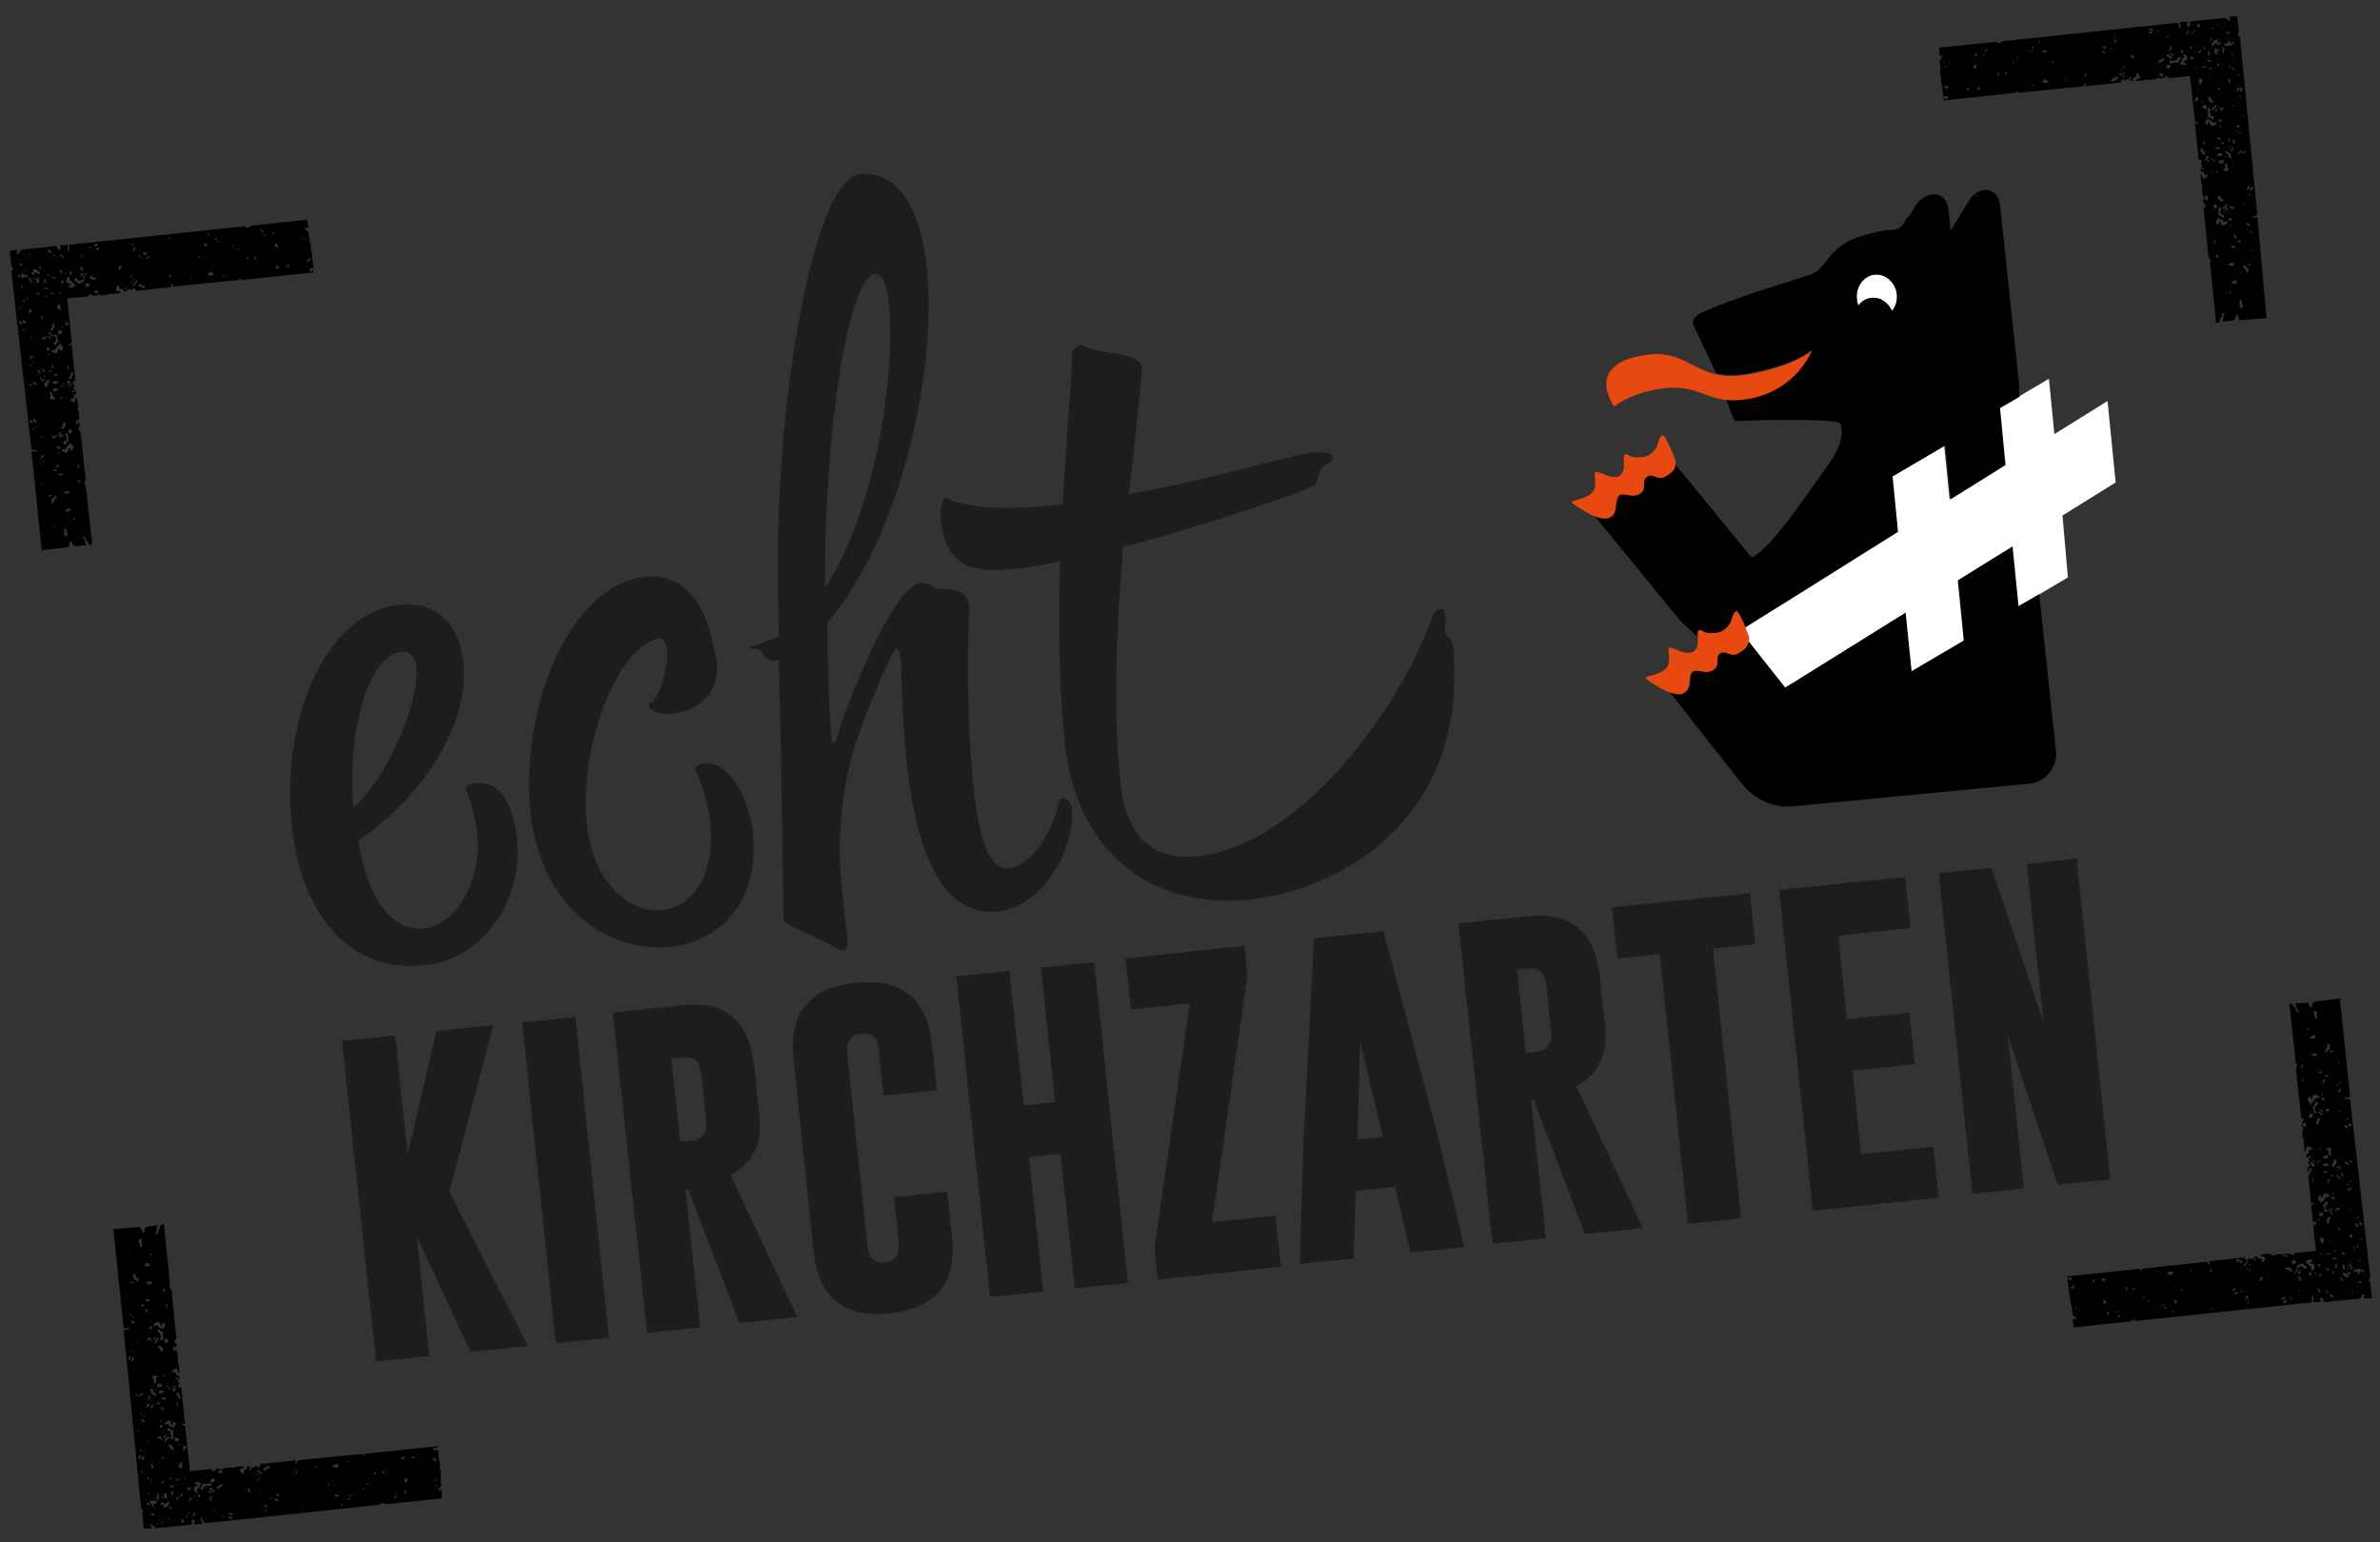 <?xml version="1.0" encoding="utf-8"?>
<!-- Generator: Adobe Illustrator 22.0.1, SVG Export Plug-In . SVG Version: 6.00 Build 0)  -->
<svg version="1.1" id="Ebene_1" xmlns="http://www.w3.org/2000/svg" xmlns:xlink="http://www.w3.org/1999/xlink" x="0px" y="0px"
	 viewBox="0 0 438.5 284.2" style="enable-background:new 0 0 438.5 284.2;" xml:space="preserve">
<rect x="0" y="0" width="438.5" height="284.2" fill="#333333" stroke="none"/>
<style type="text/css">
	.st0{fill:#FFFFFF;}
	.st1{fill:#E84910;}
	.st2{fill:#1D1D1B;}
</style>
<g>
	<g>
		<g>
			<g>
				<polygon points="5.8,51.7 5.8,51.4 5.6,51.3 5.5,51.5 5.7,51.7 				"/>
				<path d="M57.8,49.4l-0.3-2l0-0.8l-0.2-0.4l0-0.8l-0.3-1.2l-0.2-1.4l-0.6-0.6l0-0.3l0.6,0.2l0-0.5l-0.2-1.1l-10.4,1.1l-0.5,0.4
					l-0.6-0.3l-32.3,3.4l-0.1,1.2l-0.2,0l0-1.2l-1.1,0.1l-0.4,0l0.3,0.6l-0.3,0.2L10.6,46l-0.1-0.7L9,45.5L3.9,46l-0.5,0.8l-0.3,0
					l0.1-0.8L2,46.2l-0.2,0l0.2,2L2.1,49l0.3,0.5l-0.2,0.4l-0.1,0.2l3.7,32.7l1,0.2l0,0.2l-1,0l1.9,18.2l4.9-0.6l0.3-1l0.2,0
					l0.5,0.8l0.7,0l0.9-0.1l0.7,0l-0.4-1.2l-0.4-0.3l0.6-0.1l0,0.4l0.8,1.1l0.5,0l-1.2-10.9l-0.3-0.5l0.3-0.6l-1-9l-0.4-0.2l0-0.2
					l0.2-0.3l0.1-0.7l-0.3-0.5l0.2-0.5l-0.1-1.3l-0.2-0.3l0.1-0.5l-0.2-1.5l-0.2-0.2l-0.3,1L13,73.8l0-0.3l0.6-0.1l0.1-0.7l0.4-0.1
					l-0.1-0.6l-0.2,0l-0.3,0.3l-0.3-0.1l0.3-0.3l0.3,0l-0.3-0.5l0.3-0.2l-0.4-0.6l0.2-0.4l0.3,0l-0.7-6.7l-0.5,0.2l0-0.2l0.5-0.4
					L12.4,55l3.9-0.4l0.2-0.4l0.2,0l0.3,0.2l0.7,0.1l0.5-0.3l0.5,0.2l1.2-0.1l0.3-0.2l0.5,0.1l1.4-0.2l0.2-0.2l-1-0.3l0.3-0.9l0.3,0
					l0.1,0.6l0.7,0.1l0.1,0.4l0.6-0.1l0-0.2L23,53.2l0.1-0.3l0.3,0.3l0,0.3l0.5-0.3l0.2,0.3l0.5-0.4l0.4,0.2l0,0.3l6.6-0.7l-0.2-0.6
					l0.2,0l0.4,0.5L44,51.6l0.2-0.3l0.2,0l0,0.3l13.4-1.4l-0.1-0.4l-0.5,0.3L57,49.7l0.2-0.3L57.8,49.4z M16,50.3l0,0.2l-0.4,0.4
					l-0.1,0.4l-0.1,0l-0.2-0.2l0.6-0.7L16,50.3z M15.2,47.1l0,0.1l-0.1,0.2l-0.2-0.1l0-0.1L15.2,47.1z M15,49.1l0.2,0l-0.1,0.6
					l0.3,0.1l0,0.2l-0.1,0l-0.2-0.2l-0.3-0.1l-0.1-0.4L15,49.1z M14.9,50.7l0-0.2l0.3-0.2l0.2,0.2l-0.6,0.6l0-0.2L14.9,50.7z
					 M13.1,47.4l0,0.3L13,47.4L13.1,47.4z M13.3,50l-0.2,0.6l-0.2,0l-0.1-0.6L13.3,50z M12.6,49.5l0.2,0.1l-0.2,0L12.6,49.5z
					 M11.4,46.9l0.2,0.3l0.1,0.2l-0.1,0.1l-0.1,0.1l-0.2-0.4L10.9,47L11.4,46.9z M11.7,52.4L11.1,52l0.3-0.2l0.1-0.2l0.1,0l0,0.4
					L11.7,52L11.7,52.4z M11.2,53.8l0,0.3l-0.2,0l0-0.3L11.2,53.8z M10.1,54L10,54.1l-0.6,0.1l0-0.3L10.1,54z M9.6,51.1l0-0.2l0.1,0
					L9.9,51l0.3,0.1l0,0.2l-0.3,0L9.6,51.1z M9.3,48l0.3,0L9.5,48L9.3,48z M10.3,53.8l0-0.1l0.1,0L10.3,53.8z M11.5,50.2l0.1-0.1
					l0,0.1L11.5,50.2z M11.2,49.7l0.3,0.4l-0.2,0.2l-0.2-0.1l0-0.5L11.2,49.7z M10.5,47.4l0.2,0.1l-0.1,0.1l-0.1,0l0-0.3L10.5,47.4z
					 M10.2,46l-0.2,0l0-0.2L10.2,46z M10.2,47.1l-0.1,0.2l-0.3-0.2l0-0.2l0.2,0L10.2,47.1z M8.9,45.9l0.6,0.5l-0.2,0.2l-0.2,0
					l-0.2-0.2l-0.1-0.5L8.9,45.9z M9.3,51.9l-0.1,0L9.3,51.9L9.3,51.9z M8.7,46.6l0,0.1l-0.1,0l0-0.1L8.7,46.6z M8.9,50.4l0.1,0
					l0.1,0.5L9,50.9l-0.2-0.3L8.9,50.4z M8.2,46.3L8.2,46.3L8.2,46.3L8.2,46.3z M8.2,51.4l0.2,0.1l0.1,0.6l-0.3,0l-0.1-0.6L8.2,51.4
					z M8.7,53l0.2,0.1l-0.1,0.2l-0.2,0L8,53.2l0-0.1L8.7,53z M8.7,54.5l-0.2,0.3l-0.2-0.2l0.2-0.2L8.7,54.5z M9.6,59.8l0.4-0.3
					l0,0.4l0.1,0.3l-0.2,0.2l-0.1,0.4l-0.5,0.1l0-0.2l0.3-0.5L9.6,59.8z M9.2,56.1l0.2-0.2l0,0.3L9.2,56.1z M12.2,67.1l0-0.1
					l0.1,0.1L12.2,67.1z M12.5,67.3l0.1,0.1l0.1,0.6l-0.3,0L12.5,67.3z M11.3,60.4l0-0.2l0.3,0l0,0.2L11.3,60.4z M10.9,57.1
					l-0.2-0.2l-0.2-0.2l0-0.3l0.4-0.4l0.2,0.1l0.1,1.1L10.9,57.1z M11.4,61l0,0.3l-0.3,0.3l-0.3,0l-0.1-0.3l0.1-0.5L11.4,61z
					 M11.6,64.3l-0.4,0.5l-0.3-0.6l-0.1,0l-0.2,0.8l-0.4,0.1l-0.7-0.3l0-0.3l0.8-0.1l0-0.3l0.3-0.2l0-0.2l0.3-0.1l0.1-0.4l0.4,0.6
					l0.3,0.1l-0.2,0.2L11.6,64.3z M12.5,73.3l-0.2,0l0-0.1l0.2,0L12.5,73.3z M12.3,71.1l0.1-0.2l0.2,0.1l0,0.2l-0.2,0L12.3,71.1z
					 M11.7,71l0-0.4l0.2,0l0,0.4L11.7,71z M12.1,73.6l-0.1,0l0-0.3l0.1,0.1L12.1,73.6z M10.6,82.7l-0.1-0.5l0.6,0.2l0,0.3L10.6,82.7
					z M11,83.7l-0.2,0l0-0.5l0.2,0.1L11,83.7z M10.3,80.4l-0.1,0.3l-0.4,0.1l-0.2-0.3l0-0.2l0.6,0.1l0.1-0.3l0.2,0l0,0.2L10.3,80.4z
					 M10.7,84l-0.1-0.1l0.1,0L10.7,84z M10.1,83.1L10,83l0.1-0.2L10.1,83.1z M7.7,80.6l-0.1,0l0-0.3l0.1,0l0.2,0.1L7.7,80.6z
					 M8.2,82.4l-0.3,0.2l0-0.1L8.2,82.4z M5.3,70.9l0-0.1l0.2,0l0.3,0.1l0,0.3L5.3,70.9z M5.6,71.4L5.6,71.4l-0.2,0.1l0,0L5.6,71.4z
					 M4.4,64.3L4.4,64.3l-0.1-0.2l0.1,0l0.2,0.2L4.4,64.3z M5,69.2L5,69.2L5,69.2L5,69.2z M3.5,59.5l0-0.2l0.4-0.1l0.3,0.6l-0.2,0
					L3.5,59.5z M4.6,67.3l-0.2,0l0.1-0.2L4.6,67.3z M3.7,60.2l-0.1,0l0-0.1L3.7,60.2L3.7,60.2z M3.4,56.8l0.4-0.1l0.1,0.1L3.6,57
					L3.4,56.8z M4,60.8l0.2-0.2l0.2,0.1L4.3,61L4,60.8z M5.3,68.7l0,0.1l-0.1,0l0-0.1L5.3,68.7z M4.2,59.4l0-0.4l0.3,0l0.3,0.4
					l0,0.3L4.2,59.4z M4.8,60.3l0,0.5l-0.1-0.2l0-0.3L4.8,60.3z M5.9,70.9L6,70.6l0,0.4L5.9,70.9L5.9,70.9z M5.7,67.5l-0.2,0l0-0.2
					l0.1-0.1l0.2,0.1L5.7,67.5z M6,65.6l0.2,0.2l-0.4,0.2l-0.3,0.3l0-0.5L6,65.6z M5.6,62.1l0.1,0l0.2,0.1l-0.1,0.2l-0.1,0L5.6,62.1
					z M6.2,66.8l0,0.1L6,67l0-0.1l0.1-0.2L6.2,66.8z M6.8,70.7l0,0.2l-0.3,0l-0.4-0.2l0-0.4L6.8,70.7z M6,64.4l0-0.1l0.3,0L6,64.4z
					 M5.4,57.8l-0.1-0.7l0.4-0.1l0.1,0.5L5.4,57.8z M5.9,57.9L5.9,57.9l-0.1,0.2l0-0.2L5.9,57.9z M4.1,50L4.1,50l0.3,0.6l0,0l0,0.1
					l0.7-0.1L5,50.7l0,0.2l0.2-0.2l0,0.2l-0.4,0.2l-1,0.1l0-0.3L4,50.6l0.1,0L4.1,50z M5.8,51.2L5.9,52l-0.3,0l-0.4-0.6l0.2-0.2
					L5.8,51.2z M5.3,47.4l0.1-0.2l0,0.2L5.3,47.4z M5.9,52.4l-0.4,0.1l0.2-0.2l0.2,0L5.9,52.4z M4.6,55.2l-0.1,0.4l-0.3,0l0-0.1
					l0.3-0.3L4.6,55.2z M5.1,54.5l0,0.2l-0.2,0l0-0.2L5.1,54.5z M5.1,54.9l0,0.3l-0.2,0l0-0.3L5.1,54.9z M5,53.3l0-0.1l0.1,0l0,0.1
					L5,53.3z M4.2,52.6l0,0.4l-0.3-0.2l0-0.2L4.2,52.6z M4.2,53.5L4,53.6l-0.2,0l0-0.1L4.2,53.5z M4,54.6l-0.1,0l0-0.1L4,54.6
					L4,54.6z M6,50.1l0.2,0.2l0.1-0.1L6,49.7l0.7-0.1l0.7,0.7l-0.2,0.2l-0.4-0.1l-0.2-0.2l-0.1,0l-0.2,0.4l-0.5-0.1l0-0.2L6,50.1z
					 M9.4,68.3l0.1,0.1l-0.3,0.2l-0.2-0.1l0-0.2L9.4,68.3z M8.9,65L9,65.1l0,0.3l-0.2,0L8.9,65z M11.5,73.2l-0.2,0.3l-0.2,0l0-0.3
					L11.5,73.2z M11.2,71l0.4,0.2l0,0.1l-0.3,0l-0.2-0.2L11.2,71z M12,77.7l0,0.4l0.1,0.3l-0.2,0.2l-0.1,0.4L11.3,79l0-0.2l0.3-0.5
					l0-0.3L12,77.7z M9.8,73.6l-0.3,0l-0.3-0.2l0-0.3L9.3,73l-0.1-0.8l0.3,0l0.2,0.4l0.1,0.5l0.4,0.1L10,73.7L9.8,73.6L9.8,73.6z
					 M9,71L9.2,71l0.1,0l0,0.1l-0.1,0L9,71z M10,72.2L9.8,72l0-0.4l0.9-0.1l0,0.3L10,72.2z M9.6,70.3l0.9-0.1l0.3,0.3l-0.9,0.3
					l-0.2-0.3L9.6,70.3z M10.1,69.3l-0.2-0.1l0.1-0.2l0.6-0.1l0,0.3L10.1,69.3z M9.6,67.8l-0.2,0l0-0.1l0.2-0.2l0.1-0.3l0.2,0l0,0.4
					L9.6,67.8z M8.6,65.7l0.1,0l0,0.2L8.6,65.7z M8.4,62.2l-0.1,0.3l-0.4,0.1l-0.2-0.3l0-0.2l0.6,0.1l0.1-0.3l0.2,0l0,0.2L8.4,62.2z
					 M8.2,64.8l-0.1-0.1l0.1-0.2L8.2,64.8z M6.3,51.3l0.1,0.1L6.3,51.3l0.2-0.2l-0.2,0.5l-0.2-0.2L6.3,51.3z M6.3,52l0.2,0l0,0.1
					l-0.3,0L6.3,52z M7,53.9l0.3,0.2l-0.2,0.3l-0.4-0.3l-0.2-0.1L7,53.9z M6.9,52.3l-0.3-0.9L7,51.1L7.1,51l0.1,0.9L6.9,52.3z
					 M7.6,57.5l0-0.1l0.2,0l0,0.1L7.6,57.5z M7.9,58.3l0,0.4l-0.3,0l0-0.4L7.9,58.3z M7.7,67.9l0.2,0l0.4,0.6l-0.1,0.1l-0.4-0.3
					L7.7,67.9z M8.2,69.7L8,69.2l0.2,0L8.2,69.7z M7.9,69.9l0.4,0l0,0.1l-0.5,0.3l-0.3-0.2L7.9,69.9z M8.4,72.7l0,0.1l-0.2,0
					l-0.1-0.1L8.4,72.7z M8.2,72.1l0-0.1l0.2,0L8.2,72.1z M8.3,71.4l-0.1-0.8l0.7-0.7l0.2,0.2L9,70.5l-0.2,0.2l-0.1,0.6L8.3,71.4z
					 M10.5,85.8l0.1-0.3l0.2,0l0,0.4l-0.3,0.3l-0.2,0l0-0.1L10.5,85.8z M10.9,80.6l-0.2-0.3l0.2-0.2l0.6,0.6l-0.2,0l-0.2-0.2
					L10.9,80.6z M10.8,79.9l0-0.3l0.2,0l0.4,0.5l0.4,0.1l0,0.1l-0.2,0.2L10.8,79.9z M12.3,81.1l0-0.2l-0.2-0.1l0.3-0.1L12,80
					l0.2-0.2l0.3,0.2l0.1,0.8l0.1,0.3l-0.1,0.2l-0.3,0.2l-0.2,0.5l-0.3-0.2l-0.2-0.3L12.3,81.1z M10.9,62.9L10.8,63l-0.3,0.2
					l-0.2,0.5L10,63.5l-0.2-0.3l0.5-0.3l0-0.2l-0.2-0.1l0.3-0.1l-0.4-0.7l0.2-0.2l0.3,0.2l0.1,0.8L10.9,62.9z M9.5,61.7l0.4,0.1
					l0,0.1l-0.2,0.2l-0.7-0.6l0-0.3l0.2,0L9.5,61.7z M9,61.9l0.6,0.6l-0.2,0l-0.2-0.2l-0.2,0l-0.2-0.3L9,61.9z M9.2,64.2l0,0.3
					l-0.6,0.1L8.6,64L9.2,64.2z M7.3,48.9l0.2,0.4l0,0.4l-0.1,0l-0.3-0.5L7.3,48.9z M6.5,47.3l0.4,0.1l-0.4,0L6.5,47.3L6.5,47.3z
					 M5.5,46.7l0,0.3l-0.2,0l0-0.3L5.5,46.7z M5.4,49.6l0,0.2L5.4,49.6L5.4,49.6z M4.9,47.5L4.9,47.5l0,0.2l-0.1,0L4.9,47.5
					L4.9,47.5z M4.3,46.8l0.1,0l0.2,0.1L4.4,47l-0.1,0L4.3,46.8z M4.7,49.7l0,0.2l-0.1,0l0-0.2L4.7,49.7z M4.1,48.5L4.1,48.5
					L4.1,48.5l0.1,0.1l-0.1,0l0,0.3l-0.4,0l-0.2-0.2L4.1,48.5z M3.6,50.5l0.2,0.2l-0.3,0.3l-0.4,0L3.6,50.5z M3.1,49.9l0,0.2l-0.1,0
					l0-0.2L3.1,49.9z M2.2,47.2l0.4,0l-0.3,0.1L2.2,47.2z M5.5,78.4L5.5,78.4L5.5,78.4l0.1,0L5.5,78.4z M5.4,77.7l0-0.2l0.4-0.1
					l0.3,0.6l-0.2,0L5.4,77.7z M6.2,79.2L5.9,79l0.2-0.2l0.2,0.1L6.2,79.2z M6.1,77.6l0-0.4l0.3,0l0.3,0.4l0,0.3L6.1,77.6z
					 M6.3,85.5l0.1-0.2l0,0.2L6.3,85.5z M6.9,87.5L6.9,87.5L6.9,87.5L6.9,87.5z M7.1,87.1l0-0.1l0.1,0l0,0.1L7.1,87.1z M6.6,78.5
					l0.1,0l0,0.5l-0.1-0.2L6.6,78.5z M7.7,89.2L7.7,89.2l0.2-0.4l0,0.4L7.7,89.2z M7.6,85.7l-0.2,0l0-0.2l0.1-0.1l0.2,0.1L7.6,85.7z
					 M8.2,85.1l-0.3,0l0-0.1L8,84.9L8.2,85L8.2,85.1z M7.8,84.3l-0.3,0.3l0-0.5l0.5-0.3l0.2,0.2L7.8,84.3z M8.8,97.6l-0.1,0l0-0.1
					l0.1,0L8.8,97.6z M7.3,73.3l-0.1,0l0-0.1l0.1,0L7.3,73.3z M6.9,69.1l0-0.2l0.3-0.2l-0.4-0.5l0.3,0l0.3,0.3l0,0.3l-0.3,0
					L6.9,69.1z M7.5,69.5l0.2,0.1l0,0.3l-0.2,0l-0.1-0.1L7.5,69.5z M8.8,91.4l0.4-0.2l0.4,0l0,0.1L9,91.6L8.8,91.4z M9.7,96.3l0.2,0
					l-0.2,0.1L9.7,96.3z M9.9,97.2L9.8,97l0.2,0l0,0.1L9.9,97.2z M9.9,92.7l-0.4,0L9.5,92l0.7-0.7l0.2,0.2l-0.1,0.4L10,92.1
					L9.9,92.7z M12.1,98.8l-0.3-0.2l0-0.3l0.1-0.1l-0.1-0.8l0.3,0l0.2,0.4l0.1,1L12.1,98.8z M10.1,86.9l-0.2-0.1l0-0.2l0.5-0.1
					l0.1,0.1L10.1,86.9z M12.3,94.4l-0.2-0.2l0-0.4l0.9-0.1l0,0.3L12.3,94.4z M12,91l-0.2-0.3l-0.1-0.1l0.9-0.1l0.3,0.3L12,91z
					 M11,87.6l-0.2-0.1l0.1-0.2l0.6-0.1l0,0.3L11,87.6z M13.7,95.7l-0.2,0l0-0.3l0.4,0L13.7,95.7z M14.4,95.8l0-0.3l0.1,0.1l0,0.2
					L14.4,95.8z M13.1,83.1l-0.3-0.6l-0.1,0l-0.2,0.8l-0.4,0.1l-0.7-0.3l0-0.3l0.8-0.1l0-0.3l0.3-0.2l0-0.2l0.3-0.1l0.1-0.4l0.7,1
					L13.1,83.1z M13,79.9l-0.3,0l-0.1-0.3l0.1-0.5l0.6,0.1l0,0.3L13,79.9z M14.2,77.4l0.3,0.3l0,0.4l-0.3,0L14,78.3l0-0.3l0.2-0.2
					l-0.2-0.1l0-0.2L14.2,77.4z M14.5,88.9l-0.1,0.2l0-0.5l0.2-0.3l0.3,0.2L14.5,88.9z M14.5,85.6l0.1,0.6l-0.3,0l0.1-0.8L14.5,85.6
					z M14.2,85.3l-0.1,0l0-0.1L14.2,85.3z M12.9,71.6l-0.2-0.1l0.2,0L12.9,71.6z M13.1,71.1l-0.5-0.4l-0.1,0.2l0-0.3l-0.2-0.2
					l0.1-0.3l0.2,0.2l0.1-0.2l0.3,0.2l-0.2,0.2l0.4,0.4l0,0.3L13.1,71.1z M13.4,68.5l0.1,0.6l-0.2,0.2l-0.2,0.6l-0.4-0.2l0-0.2
					l0.3-0.2l0.1-0.6L13.4,68.5z M12.3,59.9L12,60.1l0-0.3l0.2-0.2L12,59.5l0-0.2l0.3,0l0.3,0.3l0,0.4L12.3,59.9z M11.9,50.5
					L11.9,50.5l0-0.2l0,0l0.4,0l-0.1,0.2L11.9,50.5z M13,53.1l-0.5-0.4l0.6-0.3l0-0.1l-0.8-0.2l-0.1-0.4l0.3-0.7l0.3,0l0.1,0.8
					l0.3,0l0.2,0.3l0.2,0l0.1,0.4l0.4,0.1L13,53.1z M14.8,52.2l-0.3,0.1l-0.2-0.1l-0.2-0.3l-0.5-0.2l0.2-0.3l0.3-0.2l0.3,0.5l0.2,0
					l0.1-0.2l0.1,0.3l0.6-0.4l0.2,0.2l-0.2,0.3L14.8,52.2z M16.3,52.9l-0.3,0l-0.3-0.3l0-0.3l0.3-0.1l0.5,0.1L16.3,52.9z M17.1,44.9
					l0,0.1l0,0L17.1,44.9L17.1,44.9z M17,46.1l0,0.1l-0.4,0l0.2-0.1L17,46.1z M16.5,45.4l0.2,0.2l-0.1,0.2l-0.2-0.1L16.5,45.4z
					 M16.6,51.3l-0.1-0.5l0.2,0l0.5,0.3l0.3,0l0.3,0.4l-0.4,0l-0.3,0.1l-0.2-0.2L16.6,51.3z M17.8,54.1l-0.3,0l0-0.3l-0.2-0.3l0.3,0
					l0.2,0.2l0.1-0.2l0.2,0l0,0.3L17.8,54.1z M17.3,45.3l0.4-0.5l0.2,0l0.1,0.4l-0.6,0.3L17.3,45.3z M17.9,46.1l-0.3,0l0.3-0.5
					l0.4,0l0,0.3L17.9,46.1z M22.2,52.1l0-0.2l0.1,0l0,0.2L22.2,52.1z M22.2,49.7l-0.5-0.2l0.5-0.6l0.2,0.1L22.2,49.7z M23.8,52.5
					l0.1-0.2l0,0.2L23.8,52.5z M43,45.2l0,0.2l-0.2,0L42.8,45L43,45.2z M43.4,48.9L43.4,48.9l0-0.1L43.4,48.9z M38.5,42.9l0.1,0.4
					l-0.1,0.1l-0.2-0.2L38.5,42.9z M26.2,47.7l-0.4,0l0.4-0.2L26.2,47.7z M25.6,47l0.3,0.1l-0.1,0.2l-0.2,0l0-0.2L25.6,47z
					 M24.5,44.8l0.1,0l0,0.2l-0.1,0.3l-0.2,0L24.5,44.8z M25,45.6l-0.3,0.7l-0.2,0l0-0.3l0.2-0.4L25,45.6z M24.8,51.5l-0.3,0l0-0.2
					l0.3,0L24.8,51.5z M24,44.8l0,0.2L23.9,45L24,44.8L24,44.8z M24.4,48.5l0.1,0.2l0,0.1l-0.1,0l0-0.1L24.4,48.5z M24,51l0.2-0.2
					l0.2,0l-0.2,0.4l-0.1,0L24,51z M24.2,52l0.1-0.2l0.2,0.1l-0.1,0.2l-0.2,0L24.2,52z M24.6,52.7l-0.2,0l0-0.1l0.7-0.9l0.3,0.1
					L24.6,52.7z M26.3,53.1l-0.2-0.2l-0.6-0.2l0.2-0.4l0.2,0l0.2,0.3l0.6,0.1l0,0.4L26.3,53.1z M26.5,46.7l-0.2-0.3l0.2,0l0.2,0.3
					l0.4-0.4l0,0.3L26.8,47l-0.3,0L26.5,46.7z M27,47.8l-0.1-0.2l0.3-0.4l0.3,0l0,0.2L27,47.8z M31.4,51.2L31.1,51l0.1-0.2l0.1-0.2
					l0.2,0L31.4,51.2z M31.1,44.1L31,43.9l0-0.1l0.2,0l0,0.1L31.1,44.1z M35,51.2l0-0.3l0.2,0l0,0.3L35,51.2z M36.6,47.5l0-0.3
					l0.3,0l0,0.3L36.6,47.5z M37.3,45.4l-0.2-0.1l0.2,0L37.3,45.4L37.3,45.4z M38.1,44.9l0.1,0.4l-0.5,0.1L37.5,45L38.1,44.9z
					 M37.8,47.1l0.1,0l0,0.2l-0.1,0L37.8,47.1z M39.3,50.7l-1,0.1l0-0.3l0.2-0.2l0.2-0.2l0.3,0l0.4,0.4L39.3,50.7z M39.1,49l0.1-0.2
					l0.2,0.2L39.1,49z M39.6,43.8L39.6,43.8l0.4,0.3l0,0.2l-0.4-0.1L39.6,43.8z M40,44.5l0.3,0l0,0.2l-0.3,0L40,44.5z M45.4,47.6
					l0.2-0.2l0.2,0.2l-0.1,0.3L45.4,47.6z M41.1,50.9l0-0.2l0.3,0l0,0.2L41.1,50.9z M40.6,44.4l0.2,0l0,0.2l-0.2,0L40.6,44.4z
					 M40.6,43.5l0-0.1l0.1,0L40.6,43.5L40.6,43.5z M47.1,47.9l-0.2-0.1l0-0.2l0.1-0.5l0.1,0l0.1,0.7L47.1,47.9z M41.9,44.6l0-0.1
					l0.1,0l0,0.1L41.9,44.6z M51.2,49.5L51,49.4l-0.3,0l0.4-0.6l0.2,0.3l0.2,0.1l0,0.1L51.2,49.5z M43.1,46.1l0-0.3l0.1,0.1
					L43.1,46.1L43.1,46.1z M48.6,42.7l-0.2,0.2l-0.3-0.3l0-0.4L48.6,42.7z M43.8,44.8L43.8,44.8l-0.1,0.1l0-0.1L43.8,44.8z
					 M43.6,45.9l0.2-0.2l0.3,0.4L43.6,45.9z M53,49.3L52.8,49l0.1-0.2l0.4,0l0,0.2L53,49.3z M50.6,45.3l0.1-0.5l0.2,0l0.3,0.5
					l0.1,0.4L50.6,45.3z M49.2,43.3l-0.6,0.2l0-0.2L49.2,43.3L49.2,43.3z M49,42.3l0-0.1l0.2,0l0,0.1L49,42.3z M56.3,43.1l-0.1,0.2
					l-0.1-0.1l0-0.1l0.2,0L56.3,43.1z M55.9,40.9l0,0.4L55.9,40.9L55.9,40.9z M50.2,42.9l0.2-0.2l0.3,0.5l-0.4,0L50.2,42.9z
					 M47.2,49.1l0-0.1l0,0.3L47.2,49.1z M56,50.2l0-0.2l0.1,0L56,50.2L56,50.2z M55.4,43.6l0-0.1l0.2,0l0.1,0.1l0,0.1L55.4,43.6z
					 M55.7,44.2l0-0.2l0.2,0.1L55.7,44.2z M56.1,44l0.3,0l0,0.2l-0.3,0L56.1,44z M56.8,48.3l-0.2-0.2l0-0.2l0.2-0.2l0.5-0.1l0,0.1
					L56.8,48.3z"/>
			</g>
			<g>
				<polygon points="409.4,9.3 409.3,9 409.5,8.8 409.6,9.1 409.5,9.2 				"/>
				<path d="M358.7,17.7l0.2,0.2l-0.2,0.4l-0.6-0.2l0,0.4l13.4-1.4l0-0.3l0.2,0l0.2,0.3l11.9-1.2l0.3-0.6l0.2,0l-0.1,0.6l6.6-0.7
					l0-0.3l0.3-0.3l0.6,0.3l0.1-0.4l0.5,0.2l0-0.3l0.2-0.3l0.2,0.3l-0.3,0.3l0,0.2l0.6-0.1l0-0.4l0.6-0.3l0-0.6l0.3,0l0.5,0.8
					l-1,0.5l0.3,0.1l1.4-0.1l0.4-0.2l0.4,0.1l1.2-0.1l0.5-0.3l0.6,0.2l0.6-0.2l0.3-0.3l0.2,0l0.3,0.4l3.9-0.4l0.9,8.3l0.6,0.3l0,0.2
					l-0.6-0.1l0.7,6.7l0.3,0l0.3,0.3l-0.3,0.6l0.4,0.1l-0.2,0.5l0.3,0l0.3,0.2l-0.3,0.2l-0.3-0.3l-0.2,0l0.1,0.6l0.4,0l0.3,0.6
					l0.6,0l0,0.3l-0.8,0.5l-0.5-1l-0.1,0.3l0.2,1.5l0.2,0.4l-0.1,0.4l0.1,1.3l0.3,0.5l-0.2,0.6l0.2,0.6l0.3,0.3l0,0.2l-0.4,0.3
					l0.9,9l0.4,0.6l-0.1,0.6l1.1,10.9l0.5-0.1l0.6-1.3l0-0.4l0.6,0l-0.3,0.3l-0.2,1.3l0.7-0.1l0.9-0.1l0.6-0.2l0.3-0.9l0.2,0l0.5,1
					l4.9-0.4L415.9,40l-1,0.2l0-0.2l1-0.4l-3.2-32.7l-0.1-0.1l-0.3-0.4l0.2-0.5L412.4,5l-0.2-2l-0.2,0l-1.3,0.1l0.3,0.7l-0.3,0
					L410,3.3l-5.1,0.5L403.4,4l0.1,0.7l-0.2,0.2l-0.4-0.2l0.2-0.7l-0.4,0l-1.1,0.1l0.2,1.2l-0.2,0l-0.4-1.1l-32.3,3.4L368.3,8
					l-0.6-0.3l-10.4,1.1l0,1.1l0.1,0.5l0.5-0.3l0,0.3l-0.5,0.7l0.1,1.4l0,1.3l0.2,0.8l-0.1,0.4l0.2,0.8l0.2,2L358.7,17.7z M399.5,10
					l0.7,0.6l-0.2,0.3l-0.1,0l-0.2-0.3l-0.5-0.3l0-0.2L399.5,10z M399.5,6.7l0,0.1l-0.1,0.2l-0.2-0.1l0-0.1L399.5,6.7z M400.1,8.8
					l0,0.4l-0.3,0.1l-0.1,0.2l-0.1,0l0-0.2l0.3-0.2l-0.2-0.6l0.2,0L400.1,8.8z M400.5,10.3l0,0.2l-0.7-0.5l0.1-0.2l0.3,0.1l0.1,0.2
					L400.5,10.3z M401.5,6.6l-0.1,0.3l0-0.3L401.5,6.6z M402.2,9.2l0,0.6l-0.2,0l-0.3-0.5L402.2,9.2z M402.4,8.7l-0.2,0l0.1-0.1
					L402.4,8.7z M403.4,5.7l-0.3,0.3L403,6.5l-0.1-0.1l-0.1-0.1l0.1-0.3l0.1-0.3L403.4,5.7z M403.7,10.8l-0.1-0.1l0-0.4l0.1,0
					l0.2,0.2l0.4,0.1l-0.5,0.5L403.7,10.8z M404.7,12.5l0,0.3l-0.2,0l0-0.3L404.7,12.5z M406.4,12.1l0,0.3l-0.6,0.1l-0.2-0.1
					L406.4,12.1z M405.3,9.8l-0.3,0l0-0.2l0.3-0.2l0.2-0.2l0.1,0l0,0.2L405.3,9.8z M405,6.4l-0.2,0L405,6.4L405,6.4z M405.3,12.2
					l0.1,0l0,0.1L405.3,12.2z M403.3,9l0-0.1l0.2,0.1L403.3,9z M403.8,8.5l0,0.5L403.7,9l-0.3-0.1l0.2-0.4L403.8,8.5z M404,6l0,0.3
					l-0.1,0l-0.2-0.1l0.1-0.2L404,6z M404,4.4l0,0.2l-0.2,0L404,4.4z M404.2,5.5l0.2,0l0,0.2l-0.2,0.2l-0.1-0.2L404.2,5.5z
					 M405.2,4.2l0.1,0.6L405.1,5l-0.2,0l-0.2-0.2l0.5-0.6L405.2,4.2z M406,10.2l0.1,0L406,10.2L406,10.2z M405.6,4.9l0,0.1l-0.1,0
					l0-0.1L405.6,4.9z M406.3,8.8l-0.1,0.4L406,9.1l0-0.5l0.1,0L406.3,8.8z M406,4.5L406,4.5L406,4.5L406,4.5z M407.1,9.6l0,0.6
					l-0.3,0l0-0.6l0.2-0.2L407.1,9.6z M407.5,11.1l0,0.1l-0.4,0.2l-0.2,0l-0.2-0.2l0.1-0.2L407.5,11.1z M407.3,12.5l0.2,0.1
					l-0.2,0.3l-0.3-0.3L407.3,12.5z M407.4,18.3l0.4,0.4l0,0.2l-0.5,0l-0.2-0.3l-0.2-0.1l0-0.3l-0.1-0.4l0.5,0.2L407.4,18.3z
					 M406.7,14.4l0-0.3l0.2,0.2L406.7,14.4z M406.2,25.7l0.1-0.2l0,0.1L406.2,25.7z M406.3,26.6l-0.3,0l-0.1-0.6l0.1-0.2L406.3,26.6
					z M405.5,18.9l0-0.2l0.3,0l0,0.2L405.5,18.9z M405.2,15.6l-0.1-1.1l0.2-0.1l0.5,0.3l0,0.3l-0.2,0.2l-0.1,0.3L405.2,15.6z
					 M406.4,19.3l0.2,0.4l-0.1,0.4l-0.3,0l-0.4-0.3l0-0.3L406.4,19.3z M406.4,22.6l-0.2-0.2l0.3-0.1l0.2-0.6l0.1,0.3l0.4,0.1
					l0.1,0.1l0.3,0.1l0,0.3l0.8-0.1l0,0.3l-0.6,0.4l-0.4,0l-0.4-0.8l-0.1,0l-0.1,0.7l-0.5-0.4L406.4,22.6z M407.3,31.6l0.2,0l0,0.1
					l-0.2,0L407.3,31.6z M406.9,29.8l-0.2,0l0-0.2l0.1-0.2l0.2,0.2L406.9,29.8z M407.4,29.4l0-0.4l0.2,0l0,0.4L407.4,29.4z
					 M407.7,31.8l0.1-0.2l0,0.3l-0.1,0L407.7,31.8z M410.6,40.7l0-0.3l0.5-0.3l0.1,0.5L410.6,40.7z M410.9,41.3l0.1-0.2l0,0.5
					l-0.2,0L410.9,41.3z M410.8,38.1l0-0.2l0.2,0l0.2,0.3l0.5-0.2l0,0.2l-0.2,0.3l-0.4,0l-0.1-0.3L410.8,38.1z M411.3,41.8l0.1,0
					l-0.1,0.2L411.3,41.8z M411.6,40.6l0.1,0.1l-0.1,0.1L411.6,40.6z M413.4,37.8l0.1-0.2l0.1,0l0,0.3l-0.1,0L413.4,37.8z
					 M413.7,39.8l0,0.1l-0.3-0.1L413.7,39.8z M413.4,28.3l0-0.3l0.2-0.2l0.2,0l0,0.1L413.4,28.3z M413.9,28.5L413.9,28.5L413.9,28.5
					l-0.2,0L413.9,28.5z M413.2,21.3l0.1-0.2l0.1,0l0,0.2l0,0.1L413.2,21.3z M413.9,26.2L413.9,26.2L413.9,26.2L413.9,26.2z
					 M412.9,16.9l-0.2,0l0.1-0.7l0.4,0l0,0.2L412.9,16.9z M413.8,24.1l0.2,0.1l-0.2,0L413.8,24.1z M413.2,17.1l0.1,0l0,0.1
					L413.2,17.1L413.2,17.1z M412.6,14l-0.3-0.2l0.1-0.1l0.4,0.1L412.6,14z M412.8,18l-0.2-0.2l0.1-0.2l0.2,0.1L412.8,18z
					 M413.5,25.8l0,0.1l-0.1,0l0-0.1L413.5,25.8z M412.1,16.9l0-0.3l0.2-0.5l0.3,0l0,0.4L412.1,16.9z M412.3,17.5l0,0.3l-0.1,0.2
					l0-0.5L412.3,17.5z M413.4,28.2l-0.3,0l0-0.4l0.2,0.3L413.4,28.2z M412.5,24.5l0.2-0.1l0.2,0.1l0,0.2l-0.2,0L412.5,24.5z
					 M412.6,23.2l0,0.5l-0.3-0.3l-0.4-0.1l0.2-0.3L412.6,23.2z M411.7,19.7l-0.1,0l-0.2-0.1l0.1-0.2l0.1,0L411.7,19.7z M412.2,24
					l0.2,0.1l0,0.1l-0.3,0l0-0.1L412.2,24z M413,27.6l0,0.4l-0.3,0.3l-0.3,0l0-0.2L413,27.6z M411.5,21.6l0.3,0l0,0.1L411.5,21.6z
					 M410.6,15.1l-0.1-0.5l0.4,0l0.1,0.7L410.6,15.1z M410.8,15.3l0,0.2l-0.2-0.1l0,0L410.8,15.3z M410.8,7.8l0.1,0l0.3,0.3l0,0.3
					l-1,0.1l-0.4-0.1l0-0.2l0.2,0.1l0-0.2l-0.2-0.1l0.7-0.1l0-0.1l0,0l0.1-0.7l0,0L410.8,7.8z M409.6,8.7l0.3,0.2l-0.2,0.7l-0.3,0
					l-0.1-0.9L409.6,8.7z M408.8,5l0-0.2L409,5L408.8,5z M409.4,9.7l0.2,0l0.3,0.2l-0.4,0L409.4,9.7z M411.4,12.4l0.3,0.3l0,0.1
					l-0.3,0l-0.2-0.4L411.4,12.4z M410.9,11.9l0,0.2l-0.2,0l0-0.2L410.9,11.9z M410.9,12.3l0,0.3l-0.2,0l0-0.3L410.9,12.3z
					 M410.4,10.7l0-0.1l0.1,0l0,0.1L410.4,10.7z M411.4,9.8l0,0.2l-0.2,0.2l0-0.4L411.4,9.8z M411.6,10.6l0,0.1l-0.2,0l-0.2-0.1
					L411.6,10.6z M411.7,11.7l0.1,0l0,0.1L411.7,11.7L411.7,11.7z M409.1,7.9l0,0.2l-0.5,0.2l-0.3-0.4l-0.1,0l-0.2,0.3l-0.4,0.2
					l-0.2-0.2l0.6-0.8l0.7-0.1l-0.2,0.6l0.2,0l0.2-0.2L409.1,7.9z M409.8,26.2l0,0.2l-0.2,0.2l-0.4-0.1l0.1-0.2L409.8,26.2z
					 M409.2,23.4l-0.2,0l0-0.3l0.1-0.2L409.2,23.4z M408.6,31.5l0,0.3l-0.2,0l-0.2-0.2L408.6,31.5z M408.1,29.5l-0.1,0.2l-0.3,0
					l0-0.1l0.4-0.3L408.1,29.5z M409.2,36.2l0,0.3l0.4,0.4l0,0.2l-0.5,0l-0.2-0.3l-0.2-0.1l0-0.3l-0.1-0.4L409.2,36.2z M410,31.4
					l-0.1,0.2l-0.3-0.4L410,31l-0.1-0.5l0.1-0.4l0.3,0l0.1,0.8l0.2,0.1l0,0.3l-0.3,0.3L410,31.4L410,31.4z M410.1,29l-0.1,0l0-0.1
					l0.1-0.1l0.2,0L410.1,29z M408.8,30l0-0.4l0.9-0.1l0,0.4l-0.2,0.3L408.8,30z M409.4,28.4l-0.1,0.4l-0.9-0.1l0.3-0.4l0.9-0.1
					L409.4,28.4z M408.2,27.4l0-0.3l0.6,0l0.2,0.2l-0.1,0.2L408.2,27.4z M408.6,25.6l0-0.4l0.2,0l0.2,0.3l0.2,0.2l0,0.1l-0.2,0
					L408.6,25.6z M409.4,23.7l0-0.2l0.1,0L409.4,23.7z M408.8,19.9l0-0.2l0.2,0l0.2,0.3l0.5-0.2l0,0.2l-0.2,0.3l-0.4,0l-0.1-0.3
					L408.8,19.9z M409.7,22.4l0.1,0.1l-0.1,0.1L409.7,22.4z M409,9.1l-0.2,0.3l-0.3-0.5l0.2,0.1l0,0.2l0-0.1L409,9.1z M409.1,9.8
					l-0.3,0l0-0.1l0.2,0L409.1,9.8z M409.1,11.6l-0.2,0.2l-0.3,0.4l-0.2-0.2l0.3-0.3L409.1,11.6z M408,9.8L408,8.9l0.2,0.1l0.4,0.1
					l-0.1,1L408,9.8z M408.7,15.3l0-0.1l0.2,0l0,0.1L408.7,15.3z M409,16.2l0,0.4l-0.3,0l0-0.4L409,16.2z M410.9,25.8l-0.3,0.4
					l-0.2,0l0.3-0.7l0.2,0L410.9,25.8z M410.7,26.9l0.2,0l-0.1,0.5L410.7,26.9z M411.5,27.6l-0.2,0.3l-0.5-0.2l0-0.1l0.4,0
					L411.5,27.6z M411.4,30.4l0,0.2l-0.2,0l0-0.1L411.4,30.4z M411.1,29.7l0.2,0l0,0.1L411.1,29.7z M410.7,29.1l-0.2-0.6l-0.3-0.2
					L410,28l0.2-0.2l0.8,0.6l0.1,0.8L410.7,29.1z M412.1,43.8l0,0.1l-0.2,0l-0.3-0.3l0-0.4l0.2,0l0.2,0.3L412.1,43.8z M410.2,38.7
					l-0.1,0.2l-0.2,0l0.4-0.7l0.2,0.1l-0.1,0.3L410.2,38.7z M409.8,38.6l-0.3-0.2l0-0.1l0.3-0.2l0.3-0.5l0.2,0l0,0.3L409.8,38.6z
					 M409.8,39.6l-0.1,0.4l-0.2,0.2l-0.3-0.4l-0.4-0.1l-0.1-0.1l0.1-0.4l-0.1-0.8l0.3-0.2l0.3,0.2L409,39l0.3,0.1l-0.1,0.2l0,0.2
					L409.8,39.6z M406.8,20.9l-0.1-0.8l0.3-0.2l0.3,0.2l-0.2,0.7l0.3,0.1l-0.1,0.2l0,0.2l0.6,0.2l-0.1,0.4l-0.2,0.2l-0.3-0.4
					l-0.4-0.1l-0.1-0.1L406.8,20.9z M408.2,19.3l0.2,0l0,0.3l-0.6,0.7l-0.3-0.2l0-0.1l0.3-0.2L408.2,19.3z M408.6,20.1l-0.1,0.3
					l-0.2,0.1l-0.1,0.2l-0.2,0l0.4-0.7L408.6,20.1z M409.2,21.9l0.1,0.5l-0.6,0l0-0.3L409.2,21.9z M407.6,7.1l-0.2,0.5l-0.1,0l0-0.4
					l0.1-0.4L407.6,7.1z M407.9,5l0,0.3l-0.4,0l0.3-0.2L407.9,5z M408.9,4.3l0,0.3l-0.2,0l0-0.3L408.9,4.3z M409.4,7.1l-0.1,0.2
					L409.4,7.1L409.4,7.1z M409.5,5l0,0.2l-0.1,0L409.4,5l0-0.1L409.5,5z M409.9,4.4l-0.1,0l-0.2-0.1l0.1-0.1l0.1,0L409.9,4.4z
					 M410.2,7.1l0,0.2l-0.1,0l0-0.2L410.2,7.1z M410.9,6l-0.2,0.2l-0.4,0l0-0.3l-0.1,0l0-0.1l0.1,0l0,0L410.9,6z M411.8,8.1l-0.4,0
					l-0.3-0.3l0.2-0.2L411.8,8.1z M411.7,7l0,0.2l-0.1,0l0-0.2L411.7,7z M412,4.3l-0.4-0.1l0.4,0L412,4.3z M415.2,35.3L415.2,35.3
					L415.2,35.3l0.1,0L415.2,35.3z M414.8,35.2l-0.2,0l0.1-0.7l0.4,0l0,0.2L414.8,35.2z M414.5,36l0.1-0.2l0.2,0.1l-0.2,0.2
					L414.5,36z M414,35.1l0-0.3l0.2-0.5l0.3,0l0,0.4L414,35.1z M415.7,42.5l0-0.2l0.2,0.1L415.7,42.5z M415.7,44.5L415.7,44.5
					L415.7,44.5L415.7,44.5z M415.3,44.2l0-0.1l0.1,0l0,0.1L415.3,44.2z M414.2,35.9l-0.1,0.2l0-0.5l0.1,0L414.2,35.9z M415,46.4
					l0-0.4l0.2,0.3l0.1,0L415,46.4z M414.5,42.7l0.2-0.1l0.2,0.1l0,0.2l-0.2,0L414.5,42.7z M414,42.3l0.1-0.2l0.2,0.1l0,0.1l-0.3,0
					L414,42.3z M413.8,41.4l0.2-0.3l0.5,0.2l0,0.5l-0.3-0.3L413.8,41.4z M416,54.7l0.1,0l0,0.1l-0.1,0L416,54.7z M412.4,30.6l0.1,0
					l0,0.1l-0.1,0L412.4,30.6z M411.6,26.4l-0.3,0l0-0.3l0.3-0.4l0.3,0l-0.3,0.5l0.3,0.1l0,0.2L411.6,26.4z M411.5,27.3l-0.1,0.2
					l-0.2,0l0-0.3l0.1-0.2L411.5,27.3z M414.5,49l-0.5-0.2l0-0.1l0.4,0l0.4,0.1L414.5,49z M414.8,53.8l-0.2-0.1l0.2,0L414.8,53.8z
					 M414.7,54.6l0-0.1l0.2,0l0,0.2L414.7,54.6z M413.7,49.6l-0.3-0.2l-0.2-0.4l0.2-0.2l0.8,0.6l0.1,0.8l-0.4,0L413.7,49.6z
					 M412.7,56.7l-0.1-1l0.1-0.4l0.3,0l0.1,0.8l0.2,0.1l0,0.3l-0.3,0.3L412.7,56.7z M412.2,44.5l0.1-0.2l0.5,0l0,0.2l-0.2,0.2
					L412.2,44.5z M411.2,52.2l0-0.4l0.9-0.1l0,0.4l-0.2,0.3L411.2,52.2z M410.5,48.9l0.3-0.4l0.9-0.1l-0.1,0.2l-0.1,0.4L410.5,48.9z
					 M411.1,45.6l0-0.3l0.6,0l0.2,0.2l-0.1,0.2L411.1,45.6z M410.6,53.7l0.4,0l0,0.3l-0.2,0L410.6,53.7z M410.1,54.2l0-0.2l0.1-0.2
					l0,0.3L410.1,54.2z M408.2,41.1l0.5-1.1l0.1,0.3l0.4,0.1l0.1,0.1l0.3,0.1l0,0.3l0.8-0.1l0,0.3l-0.6,0.4l-0.4,0l-0.4-0.8l-0.1,0
					l-0.1,0.7L408.2,41.1z M407.8,38.1l0-0.3l0.5-0.2l0.2,0.4l-0.1,0.4l-0.3,0L407.8,38.1z M406.8,36.1l0,0.2l-0.2,0.1l0.2,0.2
					l0,0.3l-0.3-0.1l-0.3,0l0-0.4l0.3-0.4L406.8,36.1z M408.2,47.1l0.2-0.2l0.3,0.3l0,0.5l-0.2-0.2L408.2,47.1z M408,44.1l0.3,0.7
					l-0.3,0l-0.1-0.6L408,44.1z M408.2,43.7l0,0.1l-0.1,0L408.2,43.7z M406.5,30.1l0.2,0l-0.1,0.2L406.5,30.1z M406.2,29.8l0-0.3
					l0.3-0.4l-0.2-0.2l0.2-0.2l0.2,0.2l0.1-0.2l0.2,0.2l-0.2,0.2l0,0.3l-0.1-0.2l-0.4,0.5L406.2,29.8z M405.8,27.3l0.2,0.6l0.3,0.2
					l0,0.2l-0.3,0.3l-0.3-0.5l-0.2-0.1l-0.1-0.6L405.8,27.3z M404.4,18.7l0-0.4l0.3-0.4l0.3,0l0,0.2l-0.2,0.1l0.2,0.2l0,0.3
					l-0.3-0.1L404.4,18.7z M402.9,9.4l-0.2-0.1l0.4,0l0,0l0,0.2l0,0L402.9,9.4z M401.5,11.7l0.3-0.1l0.1-0.4l0.1-0.1l0.1-0.3l0.3,0
					l-0.1-0.8l0.3,0l0.4,0.6l0,0.4l-0.8,0.4l0,0.1l0.7,0.1l-0.4,0.5L401.5,11.7z M399.9,11.7l-0.2-0.3l0.2-0.3l0.7,0.2l0.1-0.3
					l0.2,0.1l0.2,0l0.2-0.6l0.4,0.1l0.2,0.2l-0.4,0.3l-0.1,0.4l-0.1,0.1l-0.4-0.1L399.9,11.7z M399.1,12.1l0.4-0.2l0.4,0.1l0,0.3
					l-0.3,0.4l-0.3,0L399.1,12.1z M396.9,5l0,0.1l0,0L396.9,5L396.9,5z M397.5,6.1l0.2,0.1l-0.4,0l0-0.1L397.5,6.1z M397.8,5.6
					l-0.2,0.2l-0.2-0.1l0.1-0.2L397.8,5.6z M398.4,11.3l-0.1,0.2l-0.3,0l-0.4,0.1l0.2-0.5l0.3,0l0.4-0.4l0.2,0l0,0.5L398.4,11.3z
					 M397.8,13.8l0-0.3l0.2,0l0.1,0.2l0.2-0.2l0.3,0l-0.1,0.3l0,0.3l-0.3,0L397.8,13.8z M396.8,5.7l-0.7-0.1l0-0.4l0.2,0l0.5,0.4
					L396.8,5.7z M395.9,6.1l0-0.3l0.4,0l0.4,0.4l-0.3,0L395.9,6.1z M393.3,13l0-0.2l0.1,0l0,0.2L393.3,13z M392.5,10.1l0.1-0.1
					l0.6,0.5l-0.4,0.3L392.5,10.1z M391.8,13.8l0-0.2l0.2,0.1L391.8,13.8z M371.8,10.4l0,0.4l-0.2,0l0-0.2L371.8,10.4z M372,14.2
					L372,14.2l0,0.1L372,14.2z M375.8,7.7L375.6,8l-0.1-0.1l0.1-0.4L375.8,7.7z M388.6,9.5l0.5,0.1l-0.4,0L388.6,9.5z M389.1,8.9
					l0,0.2l-0.2,0l-0.2-0.1l0.2-0.1L389.1,8.9z M389.9,6.9l-0.2,0l-0.2-0.2l0-0.2l0.1,0L389.9,6.9z M389.7,7.3l0.3,0.3l0,0.3l-0.2,0
					l-0.4-0.6L389.7,7.3z M390.7,12.8l0.3,0l0,0.2l-0.3,0L390.7,12.8z M390.2,6.4l0,0.1l0,0.1L390.2,6.4L390.2,6.4z M390.7,10.2
					l0,0.1l-0.1,0l-0.1-0.1l0-0.2L390.7,10.2z M391.4,12.6l-0.1,0l-0.3-0.4l0.2,0l0.2,0.1L391.4,12.6z M391.5,13.6l-0.2,0l-0.2-0.1
					l0.2-0.2l0.2,0.1L391.5,13.6z M390.4,13.6l0.2-0.2l0.9,0.7l0,0.1l-0.2,0L390.4,13.6z M389,15l0-0.4l0.6-0.2l0.2-0.3l0.2,0
					l0.3,0.3l-0.5,0.3l-0.1,0.2L389,15z M388.1,9l-0.3,0l-0.4-0.3l0-0.3l0.5,0.3l0.1-0.3l0.2,0l-0.2,0.3L388.1,9z M387.2,9.6l0-0.2
					l0.3,0l0.4,0.3l0,0.2L387.2,9.6z M384,13.5l0.2,0l0.1,0.2l0.2,0.2l-0.2,0.3L384,13.5z M382.9,7L382.9,7l0.2-0.1l0.1,0l0,0.2
					L382.9,7z M380.5,14.8l0-0.3l0.2,0l0,0.3L380.5,14.8z M378,11.6l0-0.3l0.3,0l0,0.3L378,11.6z M377.2,9.7l0-0.2l0.2,0L377.2,9.7
					L377.2,9.7z M377,9.3l-0.1,0.4l-0.5,0l0-0.4L377,9.3z M377.2,11.6l-0.1,0l0-0.2l0.1,0L377.2,11.6z M376.3,15.1l0.3-0.5l0.3,0
					l0.2,0.2l0.3,0.1l0,0.3l-1,0.1L376.3,15.1z M376,13.6l0.2-0.2l0.1,0.2L376,13.6z M374.7,8.9L374.3,9l0-0.2l0.3-0.3l0.1,0
					L374.7,8.9z M374.5,9.6l-0.3,0l0-0.2l0.3,0L374.5,9.6z M369.5,13.8l-0.1-0.3l0.1-0.2l0.3,0.2L369.5,13.8z M374.4,15.8l0-0.2
					l0.3,0l0,0.2L374.4,15.8z M373.9,9.6l-0.2,0l0-0.2l0.2,0L373.9,9.6z M373.5,8.5l0-0.1l0.1,0L373.5,8.5L373.5,8.5z M368.1,14
					l-0.1-0.7l0.1,0l0.2,0.4l0,0.2l-0.2,0.2L368.1,14z M372.4,9.9l0-0.1l0.1,0l0,0.1L372.4,9.9z M364.2,16.6l0-0.1l0.2-0.2l0.1-0.4
					l0.5,0.5l-0.3,0l-0.1,0.1L364.2,16.6z M371.6,11.5l0-0.2l0.1-0.2L371.6,11.5L371.6,11.5z M366.1,8.9l0,0.4l-0.3,0.3l-0.2-0.2
					L366.1,8.9z M371,10.4L371,10.4l-0.1,0.1l0-0.1L371,10.4z M370.8,11.7l0.2-0.4l0.3,0.2L370.8,11.7z M362.3,16.5l0-0.2l0.4,0
					l0.1,0.1l-0.1,0.3L362.3,16.5z M363.6,12.8l0-0.4l0.2-0.5l0.2,0l0.2,0.5L363.6,12.8z M365.2,10l0.6-0.1l0,0.2L365.2,10L365.2,10
					z M364.9,9.1l0-0.1l0.2,0l0,0.1L364.9,9.1z M358.2,11.3l0.2,0l0,0.1l-0.1,0.2l-0.1-0.1L358.2,11.3z M358.2,9.1l-0.1,0.4
					L358.2,9.1L358.2,9.1z M364.2,10.3l-0.4,0l0.2-0.6l0.2,0.2L364.2,10.3z M368.3,15.5l0-0.3l0.1,0.1L368.3,15.5z M359.8,18.2
					l0-0.2l0.1,0L359.8,18.2L359.8,18.2z M359,11.7L359,11.7l0-0.2l0.2,0l0,0.1L359,11.7z M358.8,12.3l0.1-0.2l0.1,0.2L358.8,12.3z
					 M358.6,12.4l-0.3,0l0-0.2l0.3,0L358.6,12.4z M358.2,16l0-0.1l0.5-0.1l0.2,0.2l0,0.2l-0.2,0.2L358.2,16z"/>
			</g>
		</g>
		<g>
			<g>
				<polygon points="29.4,275.8 29.4,276.1 29.3,276.2 29.1,276 29.2,275.8 				"/>
				<path d="M80,267.3l-0.2-0.2l0.2-0.4l0.6,0.2l0-0.4l-13.4,1.4l0,0.3l-0.2,0l-0.2-0.3l-11.9,1.2l-0.3,0.6l-0.2,0l0.1-0.6l-6.6,0.7
					l0,0.3l-0.3,0.3l-0.6-0.3l-0.1,0.4l-0.5-0.2l0,0.3L46,271l-0.2-0.3l0.3-0.3l0-0.2l-0.6,0.1l0,0.4l-0.6,0.3l0,0.6l-0.3,0
					l-0.5-0.8l1-0.5l-0.3-0.1l-1.4,0.1l-0.4,0.2l-0.4-0.1l-1.2,0.1l-0.5,0.3l-0.6-0.2l-0.6,0.2l-0.3,0.3l-0.2,0l-0.3-0.4l-3.9,0.4
					l-0.9-8.3l-0.6-0.3l0-0.2l0.6,0.1l-0.7-6.7l-0.3,0l-0.3-0.3l0.3-0.6l-0.4-0.1l0.2-0.5l-0.3,0l-0.3-0.2l0.3-0.2l0.3,0.3l0.2,0
					l-0.1-0.6l-0.4,0l-0.3-0.6l-0.6,0l0-0.3l0.8-0.5l0.5,1l0.1-0.3l-0.2-1.5l-0.2-0.4l0.1-0.4l-0.1-1.3l-0.3-0.5l0.2-0.6l-0.2-0.6
					l-0.3-0.3l0-0.2l0.4-0.3l-0.9-9l-0.4-0.6l0.1-0.6l-1.1-10.9l-0.5,0.1l-0.6,1.3l0,0.4l-0.6,0l0.3-0.3l0.2-1.3l-0.7,0.1l-0.9,0.1
					l-0.6,0.2l-0.3,0.9l-0.2,0l-0.5-1l-4.9,0.4l1.9,18.3l1-0.2l0,0.2l-1,0.4l3.2,32.7l0.1,0.1l0.3,0.4l-0.2,0.5l0.1,0.8l0.2,2l0.2,0
					l1.3-0.1l-0.3-0.7l0.3,0l0.7,0.7l5.1-0.5l1.6-0.2l-0.1-0.7l0.2-0.2l0.4,0.2l-0.2,0.7l0.4,0l1.1-0.1l-0.2-1.2l0.2,0l0.4,1.1
					l32.3-3.4l0.5-0.4l0.6,0.3l10.4-1.1l0-1.1l-0.1-0.5l-0.5,0.3l0-0.3l0.5-0.7l-0.1-1.4l0-1.3l-0.2-0.8l0.1-0.4l-0.2-0.8l-0.2-2
					L80,267.3z M39.3,275l-0.7-0.6l0.2-0.3l0.1,0l0.2,0.3l0.5,0.3l0,0.2L39.3,275z M39.2,278.4l0-0.1l0.1-0.2l0.2,0.1l0,0.1
					L39.2,278.4z M38.6,276.3l0-0.4l0.3-0.1l0.1-0.2l0.1,0l0,0.2l-0.3,0.2l0.2,0.6l-0.2,0L38.6,276.3z M38.3,274.8l0-0.2L39,275
					l-0.1,0.2l-0.3-0.1l-0.1-0.2L38.3,274.8z M37.2,278.5l0.1-0.3l0,0.3L37.2,278.5z M36.5,275.9l0-0.6l0.2,0l0.3,0.5L36.5,275.9z
					 M36.3,276.4l0.2,0l-0.1,0.1L36.3,276.4z M35.4,279.3l0.3-0.3l0.1-0.4l0.1,0.1l0.1,0.1l-0.1,0.3l-0.1,0.3L35.4,279.3z M35,274.2
					l0.1,0.1l0,0.4l-0.1,0l-0.2-0.2l-0.4-0.1l0.5-0.5L35,274.2z M34,272.6l0-0.3l0.2,0l0,0.3L34,272.6z M32.4,272.9l0-0.3l0.6-0.1
					l0.2,0.1L32.4,272.9z M33.4,275.3l0.3,0l0,0.2l-0.3,0.2l-0.2,0.2l-0.1,0l0-0.2L33.4,275.3z M33.7,278.6l0.2,0L33.7,278.6
					L33.7,278.6z M33.5,272.9l-0.1,0l0-0.1L33.5,272.9z M35.4,276.1l0,0.1l-0.2-0.1L35.4,276.1z M34.9,276.6l0-0.5L35,276l0.3,0.1
					l-0.2,0.4L34.9,276.6z M34.7,279l0-0.3l0.1,0l0.2,0.1l-0.1,0.2L34.7,279z M34.7,280.7l0-0.2l0.2,0L34.7,280.7z M34.5,279.6
					l-0.2,0l0-0.2l0.2-0.2l0.1,0.2L34.5,279.6z M33.5,280.8l-0.1-0.6l0.2-0.2l0.2,0l0.2,0.2l-0.5,0.6L33.5,280.8z M32.7,274.9
					l-0.1,0L32.7,274.9L32.7,274.9z M33.1,280.2l0-0.1l0.1,0l0,0.1L33.1,280.2z M32.5,276.2l0.1-0.4l0.2,0.1l0,0.5l-0.1,0
					L32.5,276.2z M32.8,280.5L32.8,280.5L32.8,280.5L32.8,280.5z M31.6,275.4l0-0.6l0.3,0l0,0.6l-0.2,0.2L31.6,275.4z M31.2,274
					l0-0.1l0.4-0.2l0.2,0l0.2,0.2l-0.1,0.2L31.2,274z M31.4,272.6l-0.2-0.1l0.2-0.3l0.3,0.3L31.4,272.6z M31.4,266.8l-0.4-0.4l0-0.2
					l0.5,0l0.2,0.3l0.2,0.1l0,0.3l0.1,0.4l-0.5-0.2L31.4,266.8z M32,270.6l0,0.3l-0.2-0.2L32,270.6z M32.5,259.4l-0.1,0.2l0-0.1
					L32.5,259.4z M32.4,258.4l0.3,0l0.1,0.6l-0.1,0.2L32.4,258.4z M33.2,266.1l0,0.2l-0.3,0l0-0.2L33.2,266.1z M33.5,269.4l0.1,1.1
					l-0.2,0.1l-0.5-0.3l0-0.3l0.2-0.2l0.1-0.3L33.5,269.4z M32.4,265.7l-0.2-0.4l0.1-0.4l0.3,0l0.4,0.3l0,0.3L32.4,265.7z
					 M32.3,262.4l0.2,0.2l-0.3,0.1l-0.2,0.6l-0.1-0.3l-0.4-0.1l-0.1-0.1l-0.3-0.1l0-0.3l-0.8,0.1l0-0.3l0.6-0.4l0.4,0l0.4,0.8l0.1,0
					l0.1-0.7l0.5,0.4L32.3,262.4z M31.4,253.4l-0.2,0l0-0.1l0.2,0L31.4,253.4z M31.8,255.3l0.2,0l0,0.2l-0.1,0.2l-0.2-0.2
					L31.8,255.3z M31.3,255.6l0,0.4l-0.2,0l0-0.4L31.3,255.6z M31,253.2l-0.1,0.2l0-0.3l0.1,0L31,253.2z M28.1,244.4l0,0.3l-0.5,0.3
					l-0.1-0.5L28.1,244.4z M27.8,243.7l-0.1,0.2l0-0.5l0.2,0L27.8,243.7z M28,246.9l0,0.2l-0.2,0l-0.2-0.3l-0.5,0.2l0-0.2l0.2-0.3
					l0.4,0l0.1,0.3L28,246.9z M27.4,243.3l-0.1,0l0.1-0.2L27.4,243.3z M27.1,244.5l-0.1-0.1l0.1-0.1L27.1,244.5z M25.4,247.3
					l-0.1,0.2l-0.1,0l0-0.3l0.1,0L25.4,247.3z M25,245.3l0-0.1l0.3,0.1L25,245.3z M25.3,256.8l0,0.3l-0.2,0.2l-0.2,0l0-0.1
					L25.3,256.8z M24.8,256.5L24.8,256.5L24.8,256.5l0.2,0L24.8,256.5z M25.5,263.7l-0.1,0.2l-0.1,0l0-0.2l0-0.1L25.5,263.7z
					 M24.9,258.9L24.9,258.9L24.9,258.9L24.9,258.9z M25.8,268.1l0.2,0l-0.1,0.7l-0.4,0l0-0.2L25.8,268.1z M24.9,260.9l-0.2-0.1
					l0.2,0L24.9,260.9z M25.5,268l-0.1,0l0-0.1L25.5,268L25.5,268z M26.1,271.1l0.3,0.2l-0.1,0.1l-0.4-0.1L26.1,271.1z M25.9,267
					l0.2,0.2l-0.1,0.2l-0.2-0.1L25.9,267z M25.2,259.3l0-0.1l0.1,0l0,0.1L25.2,259.3z M26.6,268.2l0,0.3l-0.2,0.5l-0.3,0l0-0.4
					L26.6,268.2z M26.5,267.6l0-0.3l0.1-0.2l0,0.5L26.5,267.6z M25.3,256.9l0.3,0l0,0.4l-0.2-0.3L25.3,256.9z M26.2,260.6l-0.2,0.1
					l-0.2-0.1l0-0.2l0.2,0L26.2,260.6z M26.1,261.9l0-0.5l0.3,0.3l0.4,0.1l-0.2,0.3L26.1,261.9z M27,265.3l0.1,0l0.2,0.1l-0.1,0.2
					l-0.1,0L27,265.3z M26.6,261.1l-0.2-0.1l0-0.1l0.3,0l0,0.1L26.6,261.1z M25.8,257.4l0-0.4l0.3-0.3l0.3,0l0,0.2L25.8,257.4z
					 M27.2,263.5l-0.3,0l0-0.1L27.2,263.5z M28.2,270l0.1,0.5l-0.4,0l-0.1-0.7L28.2,270z M28,269.7l0-0.2l0.2,0.1l0,0.1L28,269.7z
					 M28,277.2l-0.1,0l-0.3-0.3l0-0.3l1-0.1l0.4,0.1l0,0.2l-0.2-0.1l0,0.2l0.2,0.1l-0.7,0.1l0,0.1l0,0l-0.1,0.7l0,0L28,277.2z
					 M29.1,276.3l-0.3-0.2l0.2-0.7l0.3,0l0.1,0.9L29.1,276.3z M29.9,280l0,0.2l-0.2-0.1L29.9,280z M29.3,275.3l-0.2,0l-0.3-0.2
					l0.4,0L29.3,275.3z M27.3,272.6l-0.3-0.3l0-0.1l0.3,0l0.2,0.4L27.3,272.6z M27.9,273.2l0-0.2l0.2,0l0,0.2L27.9,273.2z
					 M27.8,272.8l0-0.3l0.2,0l0,0.3L27.8,272.8z M28.3,274.4l0,0.1l-0.1,0l0-0.1L28.3,274.4z M27.3,275.3l0-0.2l0.2-0.2l0,0.4
					L27.3,275.3z M27.1,274.4l0-0.1l0.2,0l0.2,0.1L27.1,274.4z M27,273.4l-0.1,0l0-0.1L27,273.4L27,273.4z M29.6,277.2l0-0.2
					l0.5-0.2l0.3,0.4l0.1,0l0.2-0.3l0.4-0.2l0.2,0.2l-0.6,0.8l-0.7,0.1l0.2-0.6l-0.2,0l-0.2,0.2L29.6,277.2z M28.9,258.8l0-0.2
					l0.2-0.2l0.4,0.1l-0.1,0.2L28.9,258.8z M29.5,261.7l0.2,0l0,0.3l-0.1,0.2L29.5,261.7z M30.1,253.6l0-0.3l0.2,0l0.2,0.2
					L30.1,253.6z M30.6,255.5l0.1-0.2l0.3,0l0,0.1l-0.4,0.3L30.6,255.5z M29.5,248.9l0-0.3l-0.4-0.4l0-0.2l0.5,0l0.2,0.3l0.2,0.1
					l0,0.3l0.1,0.4L29.5,248.9z M28.7,253.6l0.1-0.2l0.3,0.4l-0.4,0.2l0.1,0.5l-0.1,0.4l-0.3,0l-0.1-0.8l-0.2-0.1l0-0.3l0.3-0.3
					L28.7,253.6L28.7,253.6z M28.6,256l0.1,0l0,0.1l-0.1,0.1l-0.2,0L28.6,256z M29.9,255.1l0,0.4l-0.9,0.1l0-0.4l0.2-0.3L29.9,255.1
					z M29.3,256.6l0.1-0.4l0.9,0.1l-0.3,0.4l-0.9,0.1L29.3,256.6z M30.5,257.6l0,0.3l-0.6,0l-0.2-0.2l0.1-0.2L30.5,257.6z
					 M30.1,259.5l0,0.4l-0.2,0l-0.2-0.3l-0.2-0.2l0-0.1l0.2,0L30.1,259.5z M29.3,261.3l0,0.2l-0.1,0L29.3,261.3z M29.9,265.1l0,0.2
					l-0.2,0l-0.2-0.3l-0.5,0.2l0-0.2l0.2-0.3l0.4,0l0.1,0.3L29.9,265.1z M29,262.7l-0.1-0.1l0.1-0.1L29,262.7z M29.7,276l0.2-0.3
					l0.3,0.5l-0.2-0.1l0-0.2l0,0.1L29.7,276z M29.6,275.3l0.3,0l0,0.1l-0.2,0L29.6,275.3z M29.6,273.4l0.2-0.2l0.3-0.4l0.2,0.2
					l-0.3,0.3L29.6,273.4z M30.7,275.3l0.1,0.9l-0.2-0.1l-0.4-0.1l0.1-1L30.7,275.3z M30,269.7l0,0.1l-0.2,0l0-0.1L30,269.7z
					 M29.8,268.9l0-0.4l0.3,0l0,0.4L29.8,268.9z M27.8,259.2l0.3-0.4l0.2,0l-0.3,0.7l-0.2,0L27.8,259.2z M28,258.2l-0.2,0l0.1-0.5
					L28,258.2z M27.2,257.5l0.2-0.3l0.5,0.2l0,0.1l-0.4,0L27.2,257.5z M27.4,254.7l0-0.2l0.2,0l0,0.1L27.4,254.7z M27.6,255.4
					l-0.2,0l0-0.1L27.6,255.4z M28.1,255.9l0.2,0.6l0.3,0.2l0.2,0.4l-0.2,0.2l-0.8-0.6l-0.1-0.8L28.1,255.9z M26.7,241.3l0-0.1
					l0.2,0l0.3,0.3l0,0.4l-0.2,0l-0.2-0.3L26.7,241.3z M28.5,246.4l0.1-0.2l0.2,0l-0.4,0.7l-0.2-0.1l0.1-0.3L28.5,246.4z M29,246.5
					l0.3,0.2l0,0.1l-0.3,0.2l-0.3,0.5l-0.2,0l0-0.3L29,246.5z M29,245.5l0.1-0.4l0.2-0.2l0.3,0.4l0.4,0.1l0.1,0.1L30,246l0.1,0.8
					l-0.3,0.2l-0.3-0.2l0.2-0.7l-0.3-0.1l0.1-0.2l0-0.2L29,245.5z M31.9,264.2L32,265l-0.3,0.2l-0.3-0.2l0.2-0.7l-0.3-0.1l0.1-0.2
					l0-0.2l-0.6-0.2l0.1-0.4l0.2-0.2l0.3,0.4l0.4,0.1l0.1,0.1L31.9,264.2z M30.5,265.7l-0.2,0l0-0.3l0.6-0.7l0.3,0.2l0,0.1l-0.3,0.2
					L30.5,265.7z M30.1,265l0.1-0.3l0.2-0.1l0.1-0.2l0.2,0l-0.4,0.7L30.1,265z M29.5,263.1l-0.1-0.5l0.6,0l0,0.3L29.5,263.1z
					 M31.2,277.9l0.2-0.5l0.1,0l0,0.4l-0.1,0.4L31.2,277.9z M30.9,280l0-0.3l0.4,0l-0.3,0.2L30.9,280z M29.8,280.8l0-0.3l0.2,0
					l0,0.3L29.8,280.8z M29.3,277.9l0.1-0.2L29.3,277.9L29.3,277.9z M29.2,280.1l0-0.2l0.1,0l0.1,0.2l0,0.1L29.2,280.1z M28.8,280.7
					l0.1,0l0.2,0.1l-0.1,0.1l-0.1,0L28.8,280.7z M28.5,278l0-0.2l0.1,0l0,0.2L28.5,278z M27.8,279.1l0.2-0.2l0.4,0l0,0.3l0.1,0
					l0,0.1l-0.1,0l0,0L27.8,279.1z M26.9,276.9l0.4,0l0.3,0.3l-0.2,0.2L26.9,276.9z M27,278.1l0-0.2l0.1,0l0,0.2L27,278.1z
					 M26.8,280.8l0.4,0.1l-0.4,0L26.8,280.8z M23.6,249.7L23.6,249.7L23.6,249.7l-0.1,0L23.6,249.7z M23.9,249.9l0.2,0l-0.1,0.7
					l-0.4,0l0-0.2L23.9,249.9z M24.2,249l-0.1,0.2l-0.2-0.1l0.2-0.2L24.2,249z M24.7,250l0,0.3l-0.2,0.5l-0.3,0l0-0.4L24.7,250z
					 M23,242.6l0,0.2l-0.2-0.1L23,242.6z M23,240.6L23,240.6L23,240.6L23,240.6z M23.4,240.9l0,0.1l-0.1,0l0-0.1L23.4,240.9z
					 M24.5,249.1l0.1-0.2l0,0.5l-0.1,0L24.5,249.1z M23.7,238.7l0,0.4l-0.2-0.3l-0.1,0L23.7,238.7z M24.3,242.4l-0.2,0.1l-0.2-0.1
					l0-0.2l0.2,0L24.3,242.4z M24.7,242.7l-0.1,0.2l-0.2-0.1l0-0.1l0.3,0L24.7,242.7z M24.9,243.6l-0.2,0.3l-0.5-0.2l0-0.5l0.3,0.3
					L24.9,243.6z M22.8,230.4l-0.1,0l0-0.1l0.1,0L22.8,230.4z M26.3,254.5l-0.1,0l0-0.1l0.1,0L26.3,254.5z M27.2,258.7l0.3,0l0,0.3
					l-0.3,0.4l-0.3,0l0.3-0.5l-0.3-0.1l0-0.2L27.2,258.7z M27.2,257.8l0.1-0.2l0.2,0l0,0.3l-0.1,0.2L27.2,257.8z M24.2,236.1
					l0.5,0.2l0,0.1l-0.4,0l-0.4-0.1L24.2,236.1z M23.9,231.2l0.2,0.1l-0.2,0L23.9,231.2z M24,230.4l0,0.1l-0.2,0l0-0.2L24,230.4z
					 M25.1,235.4l0.3,0.2l0.2,0.4l-0.2,0.2l-0.8-0.6l-0.1-0.8l0.4,0L25.1,235.4z M26.1,228.4l0.1,1l-0.1,0.4l-0.3,0l-0.1-0.8
					l-0.2-0.1l0-0.3l0.3-0.3L26.1,228.4z M26.6,240.5l-0.1,0.2l-0.5,0l0-0.2l0.2-0.2L26.6,240.5z M27.6,232.9l0,0.4l-0.9,0.1l0-0.4
					l0.2-0.3L27.6,232.9z M28.2,236.2l-0.3,0.4l-0.9,0.1l0.1-0.2l0.1-0.4L28.2,236.2z M27.6,239.5l0,0.3l-0.6,0l-0.2-0.2l0.1-0.2
					L27.6,239.5z M28.1,231.3l-0.4,0l0-0.3l0.2,0L28.1,231.3z M28.7,230.9l0,0.2l-0.1,0.2l0-0.3L28.7,230.9z M30.5,244l-0.5,1.1
					l-0.1-0.3l-0.4-0.1l-0.1-0.1l-0.3-0.1l0-0.3l-0.8,0.1l0-0.3l0.6-0.4l0.4,0l0.4,0.8l0.1,0l0.1-0.7L30.5,244z M31,247l0,0.3
					l-0.5,0.2l-0.2-0.4l0.1-0.4l0.3,0L31,247z M31.9,248.9l0-0.2l0.2-0.1l-0.2-0.2l0-0.3l0.3,0.1l0.3,0l0,0.4l-0.3,0.4L31.9,248.9z
					 M30.5,237.9l-0.2,0.2l-0.3-0.3l0-0.5l0.2,0.2L30.5,237.9z M30.8,241l-0.3-0.7l0.3,0l0.1,0.6L30.8,241z M30.5,241.3l0-0.1l0.1,0
					L30.5,241.3z M32.2,255l-0.2,0l0.1-0.2L32.2,255z M32.5,255.3l0,0.3l-0.3,0.4l0.2,0.2l-0.2,0.2l-0.2-0.2l-0.1,0.2l-0.2-0.2
					l0.2-0.2l0-0.3l0.1,0.2l0.4-0.5L32.5,255.3z M33,257.8l-0.2-0.6l-0.3-0.2l0-0.2l0.3-0.3L33,257l0.2,0.1l0.1,0.6L33,257.8z
					 M34.3,266.4l0,0.4l-0.3,0.4l-0.3,0l0-0.2l0.2-0.1l-0.2-0.2l0-0.3l0.3,0.1L34.3,266.4z M35.9,275.6l0.2,0.1l-0.4,0l0,0l0-0.2
					l0,0L35.9,275.6z M37.2,273.4l-0.3,0.1l-0.1,0.4l-0.1,0.1l-0.1,0.3l-0.3,0l0.1,0.8l-0.3,0l-0.4-0.6l0-0.4l0.8-0.4l0-0.1
					l-0.7-0.1l0.4-0.5L37.2,273.4z M38.8,273.3l0.2,0.3l-0.2,0.3l-0.7-0.2l-0.1,0.3l-0.2-0.1l-0.2,0l-0.2,0.6l-0.4-0.1l-0.2-0.2
					l0.4-0.3l0.1-0.4l0.1-0.1l0.4,0.1L38.8,273.3z M39.6,273l-0.4,0.2l-0.4-0.1l0-0.3l0.3-0.4l0.3,0L39.6,273z M41.8,280l0-0.1l0,0
					L41.8,280L41.8,280z M41.2,279l-0.2-0.1l0.4,0l0,0.1L41.2,279z M40.9,279.5l0.2-0.2l0.2,0.1l-0.1,0.2L40.9,279.5z M40.3,273.8
					l0.1-0.2l0.3,0l0.4-0.1l-0.2,0.5l-0.3,0l-0.4,0.4l-0.2,0l0-0.5L40.3,273.8z M41,271.2l0,0.3l-0.2,0l-0.1-0.2l-0.2,0.2l-0.3,0
					l0.1-0.3l0-0.3l0.3,0L41,271.2z M42,279.4l0.7,0.1l0,0.4l-0.2,0l-0.5-0.4L42,279.4z M42.8,278.9l0,0.3l-0.4,0l-0.4-0.4l0.3,0
					L42.8,278.9z M45.4,272l0,0.2l-0.1,0l0-0.2L45.4,272z M46.2,274.9l-0.1,0.1l-0.6-0.5l0.4-0.3L46.2,274.9z M47,271.2l0,0.2
					l-0.2-0.1L47,271.2z M66.9,274.6l0-0.4l0.2,0l0,0.2L66.9,274.6z M66.7,270.8L66.7,270.8l0-0.1L66.7,270.8z M62.9,277.4l0.2-0.3
					l0.1,0.1l-0.1,0.4L62.9,277.4z M50.1,275.6l-0.5-0.1l0.4,0L50.1,275.6z M49.6,276.2l0-0.2l0.2,0l0.2,0.1l-0.2,0.1L49.6,276.2z
					 M48.8,278.2l0.2,0l0.2,0.2l0,0.2l-0.1,0L48.8,278.2z M49,277.8l-0.3-0.3l0-0.3l0.2,0l0.4,0.6L49,277.8z M48,272.3l-0.3,0l0-0.2
					l0.3,0L48,272.3z M48.5,278.7l0-0.1l0-0.1L48.5,278.7L48.5,278.7z M48,274.9l0-0.1l0.1,0l0.1,0.1l0,0.2L48,274.9z M47.3,272.5
					l0.1,0l0.3,0.4l-0.2,0l-0.2-0.1L47.3,272.5z M47.2,271.5l0.2,0l0.2,0.1l-0.2,0.2l-0.2-0.1L47.2,271.5z M48.4,271.5l-0.2,0.2
					l-0.9-0.7l0-0.1l0.2,0L48.4,271.5z M49.7,270.1l0,0.4l-0.6,0.2L49,271l-0.2,0l-0.3-0.3l0.5-0.3l0.1-0.2L49.7,270.1z M50.6,276.1
					l0.3,0l0.4,0.3l0,0.3l-0.5-0.3l-0.1,0.3l-0.2,0l0.2-0.3L50.6,276.1z M51.5,275.5l0,0.2l-0.3,0l-0.4-0.3l0-0.2L51.5,275.5z
					 M54.8,271.6l-0.2,0l-0.1-0.2l-0.2-0.2l0.2-0.3L54.8,271.6z M55.9,278.1L55.9,278.1l-0.2,0.1l-0.1,0l0-0.2L55.9,278.1z
					 M58.2,270.2l0,0.3l-0.2,0l0-0.3L58.2,270.2z M60.7,273.4l0,0.3l-0.3,0l0-0.3L60.7,273.4z M61.6,275.4l0,0.2l-0.2,0L61.6,275.4
					L61.6,275.4z M61.7,275.8l0.1-0.4l0.5,0l0,0.4L61.7,275.8z M61.6,273.5l0.1,0l0,0.2l-0.1,0L61.6,273.5z M62.4,270l-0.3,0.5
					l-0.3,0l-0.2-0.2l-0.3-0.1l0-0.3l1-0.1L62.4,270z M62.7,271.4l-0.2,0.2l-0.1-0.2L62.7,271.4z M64.1,276.2l0.4-0.2l0,0.2
					l-0.3,0.3l-0.1,0L64.1,276.2z M64.3,275.5l0.3,0l0,0.2l-0.3,0L64.3,275.5z M69.2,271.3l0.1,0.3l-0.1,0.2l-0.3-0.2L69.2,271.3z
					 M64.4,269.2l0,0.2l-0.3,0l0-0.2L64.4,269.2z M64.9,275.4l0.2,0l0,0.2l-0.2,0L64.9,275.4z M65.2,276.5l0,0.1l-0.1,0L65.2,276.5
					L65.2,276.5z M70.7,271l0.1,0.7l-0.1,0l-0.2-0.4l0-0.2l0.2-0.2L70.7,271z M66.3,275.2l0,0.1l-0.1,0l0-0.1L66.3,275.2z
					 M74.6,268.4l0,0.1l-0.2,0.2l-0.1,0.4l-0.5-0.5l0.3,0l0.1-0.1L74.6,268.4z M67.1,273.5l0,0.2l-0.1,0.2L67.1,273.5L67.1,273.5z
					 M72.7,276.2l0-0.4l0.3-0.3l0.2,0.2L72.7,276.2z M67.8,274.6L67.8,274.6l0.1-0.1l0,0.1L67.8,274.6z M68,273.3l-0.2,0.4l-0.3-0.2
					L68,273.3z M76.4,268.5l0,0.2l-0.4,0l-0.1-0.1l0.1-0.3L76.4,268.5z M75.1,272.3l0,0.4l-0.2,0.5l-0.2,0l-0.2-0.5L75.1,272.3z
					 M73.5,275.1l-0.6,0.1l0-0.2L73.5,275.1L73.5,275.1z M73.8,276l0,0.1l-0.2,0l0-0.1L73.8,276z M80.5,273.8l-0.2,0l0-0.1l0.1-0.2
					l0.1,0.1L80.5,273.8z M80.5,275.9l0.1-0.4L80.5,275.9L80.5,275.9z M74.5,274.7l0.4,0l-0.2,0.6l-0.2-0.2L74.5,274.7z M70.4,269.6
					l0,0.3l-0.1-0.1L70.4,269.6z M78.9,266.8l0,0.2l-0.1,0L78.9,266.8L78.9,266.8z M79.7,273.3L79.7,273.3l0,0.2l-0.2,0l0-0.1
					L79.7,273.3z M79.9,272.7l-0.1,0.2l-0.1-0.2L79.9,272.7z M80.1,272.6l0.3,0l0,0.2l-0.3,0L80.1,272.6z M80.5,269l0,0.1l-0.5,0.1
					l-0.2-0.2l0-0.2l0.2-0.2L80.5,269z"/>
			</g>
			<g>
				<polygon points="432.9,233.4 432.9,233.6 433.1,233.8 433.2,233.5 433.1,233.4 				"/>
				<path d="M380.9,235.7l0.3,2l0,0.8l0.2,0.4l0,0.8l0.3,1.2l0.2,1.4l0.6,0.6l0,0.3l-0.6-0.2l0,0.5l0.2,1.1l10.4-1.1l0.5-0.4
					l0.6,0.3l32.3-3.4l0.1-1.2l0.2,0l0,1.2l1.1-0.1l0.4,0l-0.3-0.6l0.3-0.2l0.3,0.2l0.1,0.7l1.6-0.2l5.1-0.5l0.5-0.8l0.3,0l-0.1,0.8
					l1.3-0.1l0.2,0l-0.2-2l-0.1-0.8l-0.3-0.5l0.2-0.4l0.1-0.2l-3.7-32.7l-1-0.2l0-0.2l1,0l-1.9-18.2l-4.9,0.6l-0.3,1l-0.2,0
					l-0.5-0.8l-0.7,0l-0.9,0.1l-0.7,0l0.4,1.2l0.4,0.3l-0.6,0.1l0-0.4l-0.8-1.1l-0.5,0l1.2,10.9l0.3,0.5l-0.3,0.6l1,9l0.4,0.2l0,0.2
					l-0.2,0.3l-0.1,0.7l0.3,0.5l-0.2,0.5l0.1,1.3l0.2,0.3l-0.1,0.5l0.2,1.5l0.2,0.2l0.3-1l0.9,0.3l0,0.3l-0.6,0.1l-0.1,0.7l-0.4,0.1
					l0.1,0.6l0.2,0l0.3-0.3l0.3,0.1l-0.3,0.3l-0.3,0l0.3,0.5l-0.3,0.2l0.4,0.6l-0.2,0.4l-0.3,0l0.7,6.7l0.5-0.2l0,0.2l-0.5,0.4
					l0.9,8.3l-3.9,0.4l-0.2,0.4l-0.2,0l-0.3-0.2l-0.7-0.1l-0.5,0.3l-0.5-0.2l-1.2,0.1l-0.3,0.2L418,231l-1.4,0.2l-0.2,0.2l1,0.3
					l-0.3,0.9l-0.3,0l-0.1-0.6l-0.7-0.1l-0.1-0.4l-0.6,0.1l0,0.2l0.3,0.3l-0.1,0.3l-0.3-0.3l0-0.3l-0.5,0.3l-0.2-0.3l-0.5,0.4
					l-0.4-0.2l0-0.3l-6.6,0.7l0.2,0.6l-0.2,0l-0.4-0.5l-11.9,1.3l-0.2,0.3l-0.2,0l0-0.3l-13.4,1.4l0.1,0.4l0.5-0.3l0.2,0.3l-0.2,0.3
					L380.9,235.7z M422.7,234.7l0-0.2l0.4-0.4l0.1-0.4l0.1,0l0.2,0.2l-0.6,0.7L422.7,234.7z M423.5,238l0-0.1l0.1-0.2l0.2,0.1l0,0.1
					L423.5,238z M423.7,236l-0.2,0l0.1-0.6l-0.3-0.1l0-0.2l0.1,0l0.2,0.2l0.3,0.1l0.1,0.4L423.7,236z M423.8,234.4l0,0.2l-0.3,0.2
					l-0.2-0.2l0.6-0.6l0,0.2L423.8,234.4z M425.6,237.7l0-0.3l0.2,0.3L425.6,237.7z M425.4,235l0.2-0.6l0.2,0l0.1,0.6L425.4,235z
					 M426.1,235.5l-0.2-0.1l0.2,0L426.1,235.5z M427.3,238.1l-0.2-0.3l-0.1-0.2l0.1-0.1l0.1-0.1l0.2,0.4l0.3,0.3L427.3,238.1z
					 M427,232.7l0.6,0.4l-0.3,0.2l-0.1,0.2l-0.1,0l0-0.4l0.1-0.2L427,232.7z M427.5,231.2l0-0.3l0.2,0l0,0.3L427.5,231.2z
					 M428.6,231.1l0.1-0.1l0.6-0.1l0,0.3L428.6,231.1z M429.2,234l0,0.2l-0.1,0l-0.2-0.2l-0.3-0.1l0-0.2l0.3,0L429.2,234z
					 M429.4,237.1l-0.3,0l0.1-0.1L429.4,237.1z M428.4,231.3l0,0.1l-0.1,0L428.4,231.3z M427.2,234.9l-0.1,0.1l0-0.1L427.2,234.9z
					 M427.5,235.3l-0.3-0.4l0.2-0.2l0.2,0.1l0,0.5L427.5,235.3z M428.2,237.7l-0.2-0.1l0.1-0.1l0.1,0l0,0.3L428.2,237.7z
					 M428.5,239.1l0.2,0l0,0.2L428.5,239.1z M428.5,238l0.1-0.2l0.3,0.2l0,0.2l-0.2,0L428.5,238z M429.8,239.2l-0.6-0.5l0.2-0.2
					l0.2,0l0.2,0.2l0.1,0.5L429.8,239.2z M429.4,233.2l0.1,0L429.4,233.2L429.4,233.2z M430.1,238.5l0-0.1l0.1,0l0,0.1L430.1,238.5z
					 M429.9,234.7l-0.1,0l-0.1-0.5l0.1-0.1l0.2,0.3L429.9,234.7z M430.5,238.7L430.5,238.7L430.5,238.7L430.5,238.7z M430.5,233.7
					l-0.2-0.1l-0.1-0.6l0.3,0l0.1,0.6L430.5,233.7z M430,232.1l-0.2-0.1l0.1-0.2l0.2,0l0.5,0.1l0,0.1L430,232.1z M430,230.6l0.2-0.3
					l0.2,0.2l-0.2,0.2L430,230.6z M429.1,225.3l-0.4,0.3l0-0.4l-0.1-0.3l0.2-0.2l0.1-0.4l0.5-0.1l0,0.2l-0.3,0.5L429.1,225.3z
					 M429.5,228.9l-0.2,0.2l0-0.3L429.5,228.9z M426.5,218l0,0.1l-0.1-0.1L426.5,218z M426.2,217.8l-0.1-0.1l-0.1-0.6l0.3,0
					L426.2,217.8z M427.4,224.7l0,0.2l-0.3,0l0-0.2L427.4,224.7z M427.8,228l0.2,0.2l0.2,0.2l0,0.3l-0.4,0.4l-0.2-0.1l-0.1-1.1
					L427.8,228z M427.3,224l0-0.3l0.3-0.3l0.3,0l0.1,0.3l-0.1,0.5L427.3,224z M427.1,220.7l0.4-0.5l0.3,0.6l0.1,0l0.2-0.8l0.4-0.1
					l0.7,0.3l0,0.3l-0.8,0.1l0,0.3l-0.3,0.2l0,0.2l-0.3,0.1l-0.1,0.4l-0.4-0.6l-0.3-0.1l0.2-0.2L427.1,220.7z M426.2,211.8l0.2,0
					l0,0.1l-0.2,0L426.2,211.8z M426.4,213.9l-0.1,0.2l-0.2-0.1l0-0.2l0.2,0L426.4,213.9z M427,214l0,0.4l-0.2,0l0-0.4L427,214z
					 M426.6,211.5l0.1,0l0,0.3l-0.1-0.1L426.6,211.5z M428.2,202.3l0.1,0.5l-0.6-0.2l0-0.3L428.2,202.3z M427.7,201.4l0.2,0l0,0.5
					l-0.2-0.1L427.7,201.4z M428.5,204.7l0.1-0.3l0.4-0.1l0.2,0.3l0,0.2l-0.6-0.1l-0.1,0.3l-0.2,0l0-0.2L428.5,204.7z M428.1,201
					l0.1,0.1l-0.1,0L428.1,201z M428.6,202l0.1,0.1l-0.1,0.2L428.6,202z M431,204.5l0.1,0l0,0.3l-0.1,0l-0.2-0.1L431,204.5z
					 M430.5,202.7l0.3-0.2l0,0.1L430.5,202.7z M433.4,214.1l0,0.1l-0.2,0l-0.3-0.1l0-0.3L433.4,214.1z M433.2,213.6L433.2,213.6
					l0.2-0.1l0,0L433.2,213.6z M434.3,220.7L434.3,220.7l0.1,0.2l-0.1,0l-0.2-0.2L434.3,220.7z M433.7,215.8L433.7,215.8
					L433.7,215.8L433.7,215.8z M435.2,225.5l0,0.2l-0.4,0.1l-0.3-0.6l0.2,0L435.2,225.5z M434.2,217.8l0.2,0l-0.1,0.2L434.2,217.8z
					 M435.1,224.9l0.1,0l0,0.1L435.1,224.9L435.1,224.9z M435.3,228.3l-0.4,0.1l-0.1-0.1l0.2-0.2L435.3,228.3z M434.7,224.3
					l-0.2,0.2l-0.2-0.1l0.1-0.2L434.7,224.3z M433.4,216.4l0-0.1l0.1,0l0,0.1L433.4,216.4z M434.5,225.7l0,0.4l-0.3,0l-0.3-0.4
					l0-0.3L434.5,225.7z M434,224.8l0-0.5l0.1,0.2l0,0.3L434,224.8z M432.8,214.1l-0.1,0.4l0-0.4L432.8,214.1L432.8,214.1z
					 M433,217.5l0.2,0l0,0.2l-0.1,0.1l-0.2-0.1L433,217.5z M432.7,219.4l-0.2-0.2l0.4-0.2l0.3-0.3l0,0.5L432.7,219.4z M433.1,223
					l-0.1,0l-0.2-0.1l0.1-0.2l0.1,0L433.1,223z M432.5,218.3l0-0.1l0.3,0l0,0.1l-0.1,0.2L432.5,218.3z M432,214.3l0-0.2l0.3,0
					l0.4,0.2l0,0.4L432,214.3z M432.7,220.7l0,0.1l-0.3,0L432.7,220.7z M433.3,227.3l0.1,0.7l-0.4,0.1l-0.1-0.5L433.3,227.3z
					 M432.9,227.2L432.9,227.2l0.1-0.2l0,0.2L432.9,227.2z M434.6,235L434.6,235l-0.3-0.6l0,0l0-0.1l-0.7,0.1l0.2-0.1l0-0.2
					l-0.2,0.2l0-0.2l0.4-0.2l1-0.1l0,0.3l-0.2,0.3l-0.1,0L434.6,235z M432.9,233.9l-0.1-0.9l0.3,0l0.4,0.6l-0.2,0.2L432.9,233.9z
					 M433.4,237.7l-0.1,0.2l0-0.2L433.4,237.7z M432.9,232.7l0.4-0.1l-0.2,0.2l-0.2,0L432.9,232.7z M434.1,229.9l0.1-0.4l0.3,0
					l0,0.1l-0.3,0.3L434.1,229.9z M433.6,230.6l0-0.2l0.2,0l0,0.2L433.6,230.6z M433.6,230.1l0-0.3l0.2,0l0,0.3L433.6,230.1z
					 M433.8,231.8l0,0.1l-0.1,0l0-0.1L433.8,231.8z M434.6,232.4l0-0.4l0.3,0.2l0,0.2L434.6,232.4z M434.6,231.6l0.1-0.1l0.2,0
					l0,0.1L434.6,231.6z M434.7,230.4l0.1,0l0,0.1L434.7,230.4L434.7,230.4z M432.8,234.9l-0.2-0.2l-0.1,0.1l0.4,0.5l-0.7,0.1
					l-0.7-0.7l0.2-0.2l0.4,0.1l0.2,0.2l0.1,0l0.2-0.4l0.5,0.1l0,0.2L432.8,234.9z M429.4,216.8l-0.1-0.1l0.3-0.2l0.2,0.1l0,0.2
					L429.4,216.8z M429.9,220.1l-0.2-0.1l0-0.3l0.2,0L429.9,220.1z M427.2,211.8l0.2-0.3l0.2,0l0,0.3L427.2,211.8z M427.5,214.1
					l-0.4-0.2l0-0.1l0.3,0l0.2,0.2L427.5,214.1z M426.8,207.4l0-0.4l-0.1-0.3l0.2-0.2l0.1-0.4l0.5-0.1l0,0.2l-0.3,0.5l0,0.3
					L426.8,207.4z M428.9,211.5l0.3,0l0.3,0.2l0,0.3l-0.1,0.1l0.1,0.8l-0.3,0l-0.2-0.4L429,212l-0.4-0.1l0.2-0.5L428.9,211.5
					L428.9,211.5z M429.7,214l-0.1,0.1l-0.1,0l0-0.1l0.1,0L429.7,214z M428.7,212.8l0.2,0.2l0,0.4l-0.9,0.1l0-0.3L428.7,212.8z
					 M429.1,214.8l-0.9,0.1l-0.3-0.3l0.9-0.3l0.2,0.3L429.1,214.8z M428.6,215.8l0.2,0.1l-0.1,0.2l-0.6,0.1l0-0.3L428.6,215.8z
					 M429.1,217.3l0.2,0l0,0.1l-0.2,0.2l-0.1,0.3l-0.2,0l0-0.4L429.1,217.3z M430.1,219.4l-0.1,0l0-0.2L430.1,219.4z M430.4,222.9
					l0.1-0.3l0.4-0.1l0.2,0.3l0,0.2l-0.6-0.1l-0.1,0.3l-0.2,0l0-0.2L430.4,222.9z M430.5,220.2l0.1,0.1l-0.1,0.2L430.5,220.2z
					 M432.5,233.8l-0.1-0.1L432.5,233.8l-0.2,0.2l0.2-0.5l0.2,0.2L432.5,233.8z M432.4,233.1l-0.2,0l0-0.1l0.3,0L432.4,233.1z
					 M431.7,231.2l-0.3-0.2l0.2-0.3l0.4,0.3l0.2,0.1L431.7,231.2z M431.8,232.8l0.3,0.9l-0.3,0.2l-0.1,0.1l-0.1-0.9L431.8,232.8z
					 M431.2,227.5l0,0.1l-0.2,0l0-0.1L431.2,227.5z M430.8,226.7l0-0.4l0.3,0l0,0.4L430.8,226.7z M431.1,217.2l-0.2,0l-0.4-0.6
					l0.1-0.1l0.4,0.3L431.1,217.2z M430.5,215.4l0.2,0.4l-0.2,0L430.5,215.4z M430.8,215.2l-0.4,0l0-0.1l0.5-0.3l0.3,0.2
					L430.8,215.2z M430.3,212.3l0-0.1l0.2,0l0.1,0.1L430.3,212.3z M430.6,213l0,0.1l-0.2,0L430.6,213z M430.4,213.6l0.1,0.8
					l-0.7,0.7l-0.2-0.2l0.1-0.4l0.2-0.2l0.1-0.6L430.4,213.6z M428.2,199.3l-0.1,0.3l-0.2,0l0-0.4l0.3-0.3l0.2,0l0,0.1L428.2,199.3z
					 M427.8,204.4l0.2,0.3l-0.2,0.2l-0.6-0.6l0.2,0l0.2,0.2L427.8,204.4z M427.9,205.2l0,0.3l-0.2,0l-0.4-0.5L427,205l0-0.1l0.2-0.2
					L427.9,205.2z M426.5,203.9l0,0.2l0.2,0.1l-0.3,0.1l0.4,0.7l-0.2,0.2l-0.3-0.2l-0.1-0.8l-0.1-0.3l0.1-0.2l0.3-0.2l0.2-0.5
					l0.3,0.2l0.2,0.3L426.5,203.9z M427.9,222.2l0.1-0.2l0.3-0.2l0.2-0.5l0.3,0.2l0.2,0.3l-0.5,0.3l0,0.2l0.2,0.1l-0.3,0.1l0.4,0.7
					l-0.2,0.2l-0.3-0.2l-0.1-0.8L427.9,222.2z M429.3,223.3l-0.4-0.1l0-0.1l0.2-0.2l0.7,0.6l0,0.3l-0.2,0L429.3,223.3z M429.7,223.1
					l-0.6-0.6l0.2,0l0.2,0.2l0.2,0l0.2,0.3L429.7,223.1z M429.5,220.9l0-0.3l0.6-0.1l0.1,0.5L429.5,220.9z M431.4,236.1l-0.2-0.4
					l0-0.4l0.1,0l0.3,0.5L431.4,236.1z M432.3,237.8l-0.4-0.1l0.4,0L432.3,237.8L432.3,237.8z M433.3,238.4l0-0.3l0.2,0l0,0.3
					L433.3,238.4z M433.3,235.5l0-0.2L433.3,235.5L433.3,235.5z M433.9,237.6L433.9,237.6l0-0.2l0.1,0L433.9,237.6L433.9,237.6z
					 M434.5,238.2l-0.1,0l-0.2-0.1l0.1-0.1l0.1,0L434.5,238.2z M434.1,235.4l0-0.2l0.1,0l0,0.2L434.1,235.4z M434.6,236.5
					L434.6,236.5L434.6,236.5l-0.1-0.1l0.1,0l0-0.3l0.4,0l0.2,0.2L434.6,236.5z M435.2,234.5l-0.2-0.2l0.3-0.3l0.4,0L435.2,234.5z
					 M435.6,235.1l0-0.2l0.1,0l0,0.2L435.6,235.1z M436.5,237.8l-0.4,0l0.3-0.1L436.5,237.8z M433.3,206.7L433.3,206.7L433.3,206.7
					l-0.1,0L433.3,206.7z M433.3,207.3l0,0.2l-0.4,0.1l-0.3-0.6l0.2,0L433.3,207.3z M432.6,205.9l0.2,0.2l-0.2,0.2l-0.2-0.1
					L432.6,205.9z M432.6,207.5l0,0.4l-0.3,0l-0.3-0.4l0-0.3L432.6,207.5z M432.4,199.5l-0.1,0.2l0-0.2L432.4,199.5z M431.9,197.6
					L431.9,197.6L431.9,197.6L431.9,197.6z M431.6,198l0,0.1l-0.1,0l0-0.1L431.6,198z M432.2,206.6l-0.1,0l0-0.5l0.1,0.2
					L432.2,206.6z M431,195.8L431,195.8l-0.2,0.4l0-0.4L431,195.8z M431.1,199.3l0.2,0l0,0.2l-0.1,0.1l-0.2-0.1L431.1,199.3z
					 M430.6,199.9l0.3,0l0,0.1l-0.1,0.2l-0.1-0.1L430.6,199.9z M431,200.8l0.3-0.3l0,0.5l-0.5,0.3l-0.2-0.2L431,200.8z M429.9,187.5
					l0.1,0l0,0.1l-0.1,0L429.9,187.5z M431.5,211.8l0.1,0l0,0.1l-0.1,0L431.5,211.8z M431.8,215.9l0,0.2l-0.3,0.2l0.4,0.5l-0.3,0
					l-0.3-0.3l0-0.3l0.3,0L431.8,215.9z M431.2,215.6l-0.2-0.1l0-0.3l0.2,0l0.1,0.1L431.2,215.6z M430,193.7l-0.4,0.2l-0.4,0l0-0.1
					l0.5-0.3L430,193.7z M429,188.8l-0.2,0l0.2-0.1L429,188.8z M428.9,187.9l0.1,0.1l-0.2,0l0-0.1L428.9,187.9z M428.8,192.4l0.4,0
					l0.1,0.8l-0.7,0.7l-0.2-0.2l0.1-0.4l0.2-0.2L428.8,192.4z M426.6,186.3l0.3,0.2l0,0.3l-0.1,0.1l0.1,0.8l-0.3,0l-0.2-0.4l-0.1-1
					L426.6,186.3z M428.7,198.1l0.2,0.1l0,0.2l-0.5,0.1l-0.1-0.1L428.7,198.1z M426.4,190.7l0.2,0.2l0,0.4l-0.9,0.1l0-0.3
					L426.4,190.7z M426.7,194.1l0.2,0.3l0.1,0.1l-0.9,0.1l-0.3-0.3L426.7,194.1z M427.7,197.4l0.2,0.1l-0.1,0.2l-0.6,0.1l0-0.3
					L427.7,197.4z M425.1,189.4l0.2,0l0,0.3l-0.4,0L425.1,189.4z M424.4,189.3l0,0.3l-0.1-0.1l0-0.2L424.4,189.3z M425.6,202
					l0.3,0.6l0.1,0l0.2-0.8l0.4-0.1l0.7,0.3l0,0.3l-0.8,0.1l0,0.3l-0.3,0.2l0,0.2l-0.3,0.1l-0.1,0.4l-0.7-1L425.6,202z M425.7,205.2
					l0.3,0l0.1,0.3L426,206l-0.6-0.1l0-0.3L425.7,205.2z M424.6,207.7l-0.3-0.3l0-0.4l0.3,0l0.3-0.2l0,0.3l-0.2,0.2l0.2,0.1l0,0.2
					L424.6,207.7z M424.2,196.2l0.1-0.2l0,0.5l-0.2,0.3l-0.3-0.2L424.2,196.2z M424.2,199.4l-0.1-0.6l0.3,0l-0.1,0.8L424.2,199.4z
					 M424.5,199.8l0.1,0l0,0.1L424.5,199.8z M425.8,213.4l0.2,0.1l-0.2,0L425.8,213.4z M425.7,214l0.5,0.4l0.1-0.2l0,0.3l0.2,0.2
					l-0.1,0.3l-0.2-0.2l-0.1,0.2l-0.3-0.2l0.2-0.2l-0.4-0.4l0-0.3L425.7,214z M425.3,216.6l-0.1-0.6l0.2-0.2l0.2-0.6l0.4,0.2l0,0.2
					l-0.3,0.2l-0.1,0.6L425.3,216.6z M426.4,225.2l0.3-0.2l0,0.3l-0.2,0.2l0.2,0.1l0,0.2l-0.3,0l-0.3-0.3l0-0.4L426.4,225.2z
					 M426.8,234.5L426.8,234.5l0,0.2l0,0l-0.4,0l0.1-0.2L426.8,234.5z M425.7,232l0.5,0.4l-0.6,0.3l0,0.1l0.8,0.2l0.1,0.4l-0.3,0.7
					l-0.3,0l-0.1-0.8l-0.3,0l-0.2-0.3l-0.2,0l-0.1-0.4l-0.4-0.1L425.7,232z M423.9,232.9l0.3-0.1l0.2,0.1l0.2,0.3l0.5,0.2l-0.2,0.3
					l-0.3,0.2l-0.3-0.5l-0.2,0l-0.1,0.2l-0.1-0.3l-0.6,0.4l-0.2-0.2l0.2-0.3L423.9,232.9z M422.4,232.2l0.3,0l0.3,0.3l0,0.3
					l-0.3,0.1l-0.5-0.1L422.4,232.2z M421.6,240.1l0-0.1l0,0L421.6,240.1L421.6,240.1z M421.7,239l0-0.1l0.4,0L422,239L421.7,239z
					 M422.2,239.6l-0.2-0.2l0.1-0.2l0.2,0.1L422.2,239.6z M422.2,233.8l0.1,0.5l-0.2,0l-0.5-0.3l-0.3,0l-0.3-0.4l0.4,0l0.3-0.1
					l0.2,0.2L422.2,233.8z M420.9,231l0.3,0l0,0.3l0.2,0.3l-0.3,0l-0.2-0.2l-0.1,0.2l-0.2,0l0-0.3L420.9,231z M421.4,239.7l-0.4,0.5
					l-0.2,0l-0.1-0.4l0.6-0.3L421.4,239.7z M420.8,239l0.3,0l-0.3,0.5l-0.4,0l0-0.3L420.8,239z M416.6,233l0,0.2l-0.1,0l0-0.2
					L416.6,233z M416.5,235.3l0.5,0.2l-0.5,0.6l-0.2-0.1L416.5,235.3z M414.9,232.6l-0.1,0.2l0-0.2L414.9,232.6z M395.7,239.8l0-0.2
					l0.2,0l0.1,0.4L395.7,239.8z M395.4,236.2L395.4,236.2l0,0.1L395.4,236.2z M400.3,242.1l-0.1-0.4l0.1-0.1l0.2,0.2L400.3,242.1z
					 M412.5,237.3l0.4,0l-0.4,0.2L412.5,237.3z M413.1,238.1l-0.3-0.1l0.1-0.2l0.2,0l0,0.2L413.1,238.1z M414.2,240.3l-0.1,0l0-0.2
					l0.1-0.3l0.2,0L414.2,240.3z M413.7,239.4l0.3-0.7l0.2,0l0,0.3l-0.2,0.4L413.7,239.4z M413.9,233.6l0.3,0l0,0.2l-0.3,0
					L413.9,233.6z M414.8,240.2l0-0.2l0.1,0.1L414.8,240.2L414.8,240.2z M414.3,236.5l-0.1-0.2l0-0.1l0.1,0l0,0.1L414.3,236.5z
					 M414.7,234.1l-0.2,0.2l-0.2,0l0.2-0.4l0.1,0L414.7,234.1z M414.6,233l-0.1,0.2l-0.2-0.1l0.1-0.2l0.2,0L414.6,233z M414.1,232.3
					l0.2,0l0,0.1l-0.7,0.9l-0.3-0.1L414.1,232.3z M412.4,232l0.2,0.2l0.6,0.2l-0.2,0.4l-0.2,0l-0.2-0.3l-0.6-0.1l0-0.4L412.4,232z
					 M412.2,238.3l0.2,0.3l-0.2,0l-0.2-0.3l-0.4,0.4l0-0.3l0.3-0.3l0.3,0L412.2,238.3z M411.8,237.3l0.1,0.2l-0.3,0.4l-0.3,0l0-0.2
					L411.8,237.3z M407.3,233.8l0.3,0.2l-0.1,0.2l-0.1,0.2l-0.2,0L407.3,233.8z M407.6,241l0.1,0.2l0,0.1l-0.2,0l0-0.1L407.6,241z
					 M403.7,233.9l0,0.3l-0.2,0l0-0.3L403.7,233.9z M402.1,237.6l0,0.3l-0.3,0l0-0.3L402.1,237.6z M401.4,239.6l0.2,0.1l-0.2,0
					L401.4,239.6L401.4,239.6z M400.6,240.1l-0.1-0.4l0.5-0.1l0.2,0.4L400.6,240.1z M401,237.9l-0.1,0l0-0.2l0.1,0L401,237.9z
					 M399.4,234.4l1-0.1l0,0.3l-0.2,0.2l-0.2,0.2l-0.3,0l-0.4-0.4L399.4,234.4z M399.7,236l-0.1,0.2l-0.2-0.2L399.7,236z
					 M399.1,241.3L399.1,241.3l-0.4-0.3l0-0.2l0.4,0.1L399.1,241.3z M398.8,240.6l-0.3,0l0-0.2l0.3,0L398.8,240.6z M393.3,237.5
					l-0.2,0.2l-0.2-0.2l0.1-0.3L393.3,237.5z M397.6,234.2l0,0.2l-0.3,0l0-0.2L397.6,234.2z M398.2,240.6l-0.2,0l0-0.2l0.2,0
					L398.2,240.6z M398.1,241.5l0,0.1l-0.1,0L398.1,241.5L398.1,241.5z M391.7,237.1l0.2,0.1l0,0.2l-0.1,0.5l-0.1,0l-0.1-0.7
					L391.7,237.1z M396.8,240.5l0,0.1l-0.1,0l0-0.1L396.8,240.5z M387.5,235.5l0.2,0.1l0.3,0l-0.4,0.6l-0.2-0.3l-0.2-0.1l0-0.1
					L387.5,235.5z M395.6,239l0,0.3l-0.1-0.1L395.6,239L395.6,239z M390.1,242.4l0.2-0.2l0.3,0.3l0,0.4L390.1,242.4z M394.9,240.2
					L394.9,240.2l0.1-0.1l0,0.1L394.9,240.2z M395.2,239.1l-0.2,0.2l-0.3-0.4L395.2,239.1z M385.8,235.8l0.2,0.2l-0.1,0.2l-0.4,0
					l0-0.2L385.8,235.8z M388.1,239.8l-0.1,0.5l-0.2,0l-0.3-0.5l-0.1-0.4L388.1,239.8z M389.6,241.8l0.6-0.2l0,0.2L389.6,241.8
					L389.6,241.8z M389.7,242.8l0,0.1l-0.2,0l0-0.1L389.7,242.8z M382.4,242l0.1-0.2l0.1,0.1l0,0.1l-0.2,0L382.4,242z M382.8,244.1
					l0-0.4L382.8,244.1L382.8,244.1z M388.6,242.1l-0.2,0.2l-0.3-0.5l0.4,0L388.6,242.1z M391.6,236l0,0.1l0-0.3L391.6,236z
					 M382.7,234.9l0,0.2l-0.1,0L382.7,234.9L382.7,234.9z M383.3,241.5l0,0.1l-0.2,0l-0.1-0.1l0-0.1L383.3,241.5z M383.1,240.9
					l0,0.2l-0.2-0.1L383.1,240.9z M382.6,241.1l-0.3,0l0-0.2l0.3,0L382.6,241.1z M382,236.8l0.2,0.2l0,0.2l-0.2,0.2l-0.5,0.1l0-0.1
					L382,236.8z"/>
			</g>
		</g>
	</g>
	<g>
		<g>
			<g>
				<path class="st0" d="M342.4,56.3c0.6-0.8,1.4-1.3,2.4-1.4c1.6-0.2,3.1,0.9,3.8,2.4c0.6-0.8,1-1.9,0.9-3c-0.2-2.2-2-3.9-4.1-3.7
					c-2,0.2-3.5,2.2-3.3,4.4C342.1,55.4,342.3,55.9,342.4,56.3z"/>
				<path class="st0" d="M389.8,88.9l-1.5-15l-9.8,6.1l-1-10.2l-5.6,3.3l-3.6,2.1l1,10.5l-10.1,6.3l-1-9.9l-9.7,5.7l1,10.2
					l-15.3,9.6l-12.8,8c0.1,0.3,0.3,0.7,0.4,1.1c0.3,0.7,0.3,1.2,0.3,1.6l5.6,7.1l1.1,1.4l1.5-0.9l20.7-12.9l1.1,10.8l5.6-3.3
					l4.1-2.4l-1.1-11.1l10-6.2l1.1,11l3.8-2.2l5.4-3.2L380,95L389.8,88.9z"/>
			</g>
			<g>
				<path d="M375.7,109.5l-3.8,2.2l-1.1-11l-10,6.2l1.1,11.1l-4.1,2.4l-5.6,3.3l-1.1-10.8l-20.7,12.9l-1.5,0.9l-1.1-1.4l-5.6-7.1
					c-0.1,0.7-0.5,1.2-1.2,1.6c-0.2,0.1-0.4,0.3-0.6,0.4c-1.4,0.9-2.4-0.8-3.5,0.1c-0.1,0-0.1,0.1-0.1,0.1c-0.9,0.9,0.5,2.4-1.5,3.1
					c-1.6,0.6-3.4-1.1-3.8,1c-0.1,0.3-0.1,0.6-0.1,0.8c-0.1,1.1-0.1,1.7-1.2,2.3c-0.6,0.3-1.5,0.2-2.5-0.2l-0.1,0.1l13.3,16.9
					c1.8,2.3,5.1,4.5,9.2,4.2l43.8-4.2c3-0.3,5.2-3,4.9-6L375.7,109.5z"/>
				<path d="M312.8,117.4c-0.1-1.2,0.1-1.5,0.7-1.2c0.9,0.4,1.1,0.6,2.8,0.4c1.8-0.2,2.6-2,2.6-2c0.3-1,0.7-2.3,1.2-1.9
					c0.2,0.2,0.6,0.9,1.1,2c0.1,0.3,0.3,0.6,0.4,0.9l12.8-8l15.3-9.6l-1-10.2l9.7-5.7l1,9.9l10.1-6.3l-1-10.5l3.6-2.1l-0.2-1.5
					l0.2,0.2l-3.6-34c-0.4-3.5-4.1-3.7-5.8-0.7l-3.3,5.4l-0.4-3.8c-0.4-4-4.5-3.5-6.1-0.7c0,0-0.6,0.9-1.2,1.9l-0.1-0.1
					c-0.4,0.5-0.7,1.2-1.1,1.7c-0.7,0.9-1.8,0.9-2.8,0.9c-1.3,0.1-2.4,0.5-3.6,0.8c-2.5,0.6-4.5,1.5-6.3,3.3
					c-1.2,1.3-2.4,3.5-4.2,4.1c-6.5,2.1-13.1,4-19.4,6.7c-1,0.4-2.8,1.3-2.2,2.7c0,0,0,0.1,0.1,0.1c1,2.2,3.5,7.4,4.1,8.7
					c1.5,0.3,3.2,0.4,5.3,0.1c9.1-1.5,12.3-4.4,12.3-4.4s-2.7,7.3-11.6,8.9c-1.6,0.3-3,0.3-4.1,0.2c0.6,2.1,1.5,4,1.5,4
					c3.5-0.2,19.2-0.6,19.5,0.5c0.9,2.8-1.2,6.2-3,8.6c-1.7,2.2-9.8,14.6-13.3,16c-0.4-0.4-0.6-0.6-0.6-0.6l-13.6-16.6
					c0,1.1-0.8,1.6-1.8,2.3c-1.4,0.9-2.4-0.8-3.5,0.1c-1.1,0.9,0.5,2.5-1.7,3.3c-1.6,0.6-3.4-1.1-3.8,1c-0.3,1.6,0.1,2.4-1.4,3.2
					c-0.6,0.3-1.5,0.2-2.5-0.2l15.7,19.2C310.6,115.3,311.6,116.3,312.8,117.4z M345.4,50.6c2-0.2,3.9,1.5,4.1,3.7
					c0.1,1.1-0.2,2.2-0.9,3c-0.7-1.5-2.1-2.6-3.8-2.4c-1,0.1-1.8,0.6-2.4,1.4c-0.2-0.4-0.3-0.8-0.3-1.3
					C341.9,52.8,343.4,50.8,345.4,50.6z"/>
			</g>
			<path class="st1" d="M322,116.7c-0.2-0.4-0.3-0.7-0.4-1.1c-0.1-0.3-0.3-0.6-0.4-0.9c-0.5-1.1-0.9-1.8-1.1-2
				c-0.5-0.4-0.9,0.9-1.2,1.9c0,0-0.8,1.8-2.6,2c-1.8,0.2-2,0-2.8-0.4c-0.5-0.3-0.8,0-0.7,1.2c0,0.1,0,0.2,0,0.3
				c0.1,1.5-0.3,2.7-2,2.6c-1.1-0.1-1.5-0.5-2.8-0.9c-0.7-0.2-0.6,0.1-0.5,1.6c0.1,1.5-0.2,2.4-2.1,3.1c-1.9,0.8-2.6,0.5-2,1.1
				c0.4,0.3,2.4,1.7,4.2,2.4c1,0.3,1.9,0.5,2.5,0.2c1.1-0.6,1.1-1.2,1.2-2.3c0-0.3,0.1-0.5,0.1-0.8c0.4-2.1,2.2-0.4,3.8-1
				c2-0.8,0.7-2.2,1.5-3.1c0,0,0.1-0.1,0.1-0.1c1.1-0.9,2.1,0.8,3.5-0.1c0.2-0.1,0.4-0.3,0.6-0.4c0.6-0.4,1.1-0.9,1.2-1.6
				C322.4,117.9,322.3,117.4,322,116.7z"/>
			<path class="st1" d="M308.5,84.2c-0.9-2.1-1.7-3.7-2-3.9c-0.5-0.4-0.9,0.9-1.2,1.9c0,0-0.8,1.8-2.6,2c-1.8,0.2-2,0-2.8-0.4
				c-0.6-0.3-0.8,0-0.7,1.5c0.1,1.5-0.3,2.7-2,2.6c-1.1-0.1-1.5-0.5-2.8-0.9c-0.7-0.2-0.6,0.1-0.5,1.6c0.1,1.5-0.2,2.4-2.1,3.1
				c-1.9,0.8-2.6,0.5-2,1.1c0.4,0.3,2.4,1.7,4.2,2.4c1,0.3,1.9,0.5,2.5,0.2c1.4-0.7,1-1.5,1.4-3.2c0.4-2.1,2.2-0.4,3.8-1
				c2.1-0.8,0.5-2.3,1.7-3.3c1.1-0.9,2.1,0.8,3.5-0.1c1.1-0.7,1.8-1.2,1.8-2.3C308.8,85.2,308.7,84.8,308.5,84.2z"/>
			<path class="st1" d="M321.5,69.1c-2.2,0.3-3.9,0.2-5.3-0.1c-4.7-1.1-6.8-4.5-13-3.6c-11.6,1.7-5.8,9.5-5.8,9.5s2.3-1.8,5.8-2.7
				c8.4-2.2,10,1,14.9,1.5c1.1,0.1,2.5,0.1,4.1-0.2c8.9-1.6,11.6-8.9,11.6-8.9S330.6,67.6,321.5,69.1z"/>
		</g>
		<g>
			<path class="st2" d="M74.1,120.1c-6.6,0.6-10.1,15.4-9,28.7c5.6-4.6,12.3-18.8,11.6-26.1C76.5,121.4,75.7,119.9,74.1,120.1
				 M87.9,153.3c-0.3-2.5-1-5.2-2.1-7.9c0-0.1-0.1-0.9,1.7-1.1c5.5-0.5,7.3,5.4,7.8,10.7c1,10.6-6.1,21.8-17.1,22.9
				c-15.3,1.5-23.1-11.4-24.5-26.3c-1.8-18,5.6-38.7,20.1-40.2c6.7-0.7,10.9,3.9,11.6,10.7c0.9,9.2-4.7,22.4-19.4,32.9
				c2.1,12.3,7.1,16.6,12,16.1C83.6,170.6,88.9,163,87.9,153.3"/>
			<path class="st2" d="M119,106.3c6-0.6,10.9,3.6,12.6,13.6c0.2,0.7,0.5,1.6,0.5,2.4c0.5,4.8-3,8.7-8.1,9.2
				c-3.1,0.3-4.4-0.8-4.5-1.5c0-0.3,0.1-0.5,0.4-0.5c1.2-0.3,3.3-6.2,3-9.6c-0.1-1.2-0.5-2.1-1.3-2.3c-8,1.4-14.9,20-13.5,34
				c1.1,11.3,8,16.7,13.8,16.1c5.4-0.5,9.9-5.9,9-15.8c-0.3-3.1-1.2-6.5-2.8-10.1c0-0.1-0.1-0.9,1.7-1.1c4.3-0.4,8.2,5.8,8.9,12.9
				c1.3,12.8-6.3,20-15.4,20.9c-10.9,1.1-23.8-7-25.6-25.1C95.9,130.7,104.7,107.7,119,106.3"/>
			<path class="st2" d="M161.3,50.4c-5.1,0.5-9.5,30-9.3,57.9c9.7-14.6,13-40.4,11.8-52C163.5,52.6,162.5,50.3,161.3,50.4
				 M153.5,136.8c0.3,0,0.4-0.2,0.6-0.5c1.4-5.4,10.4-28.4,15.5-28.9c1.5-0.1,2.8,1.1,2.8,1.1c3-0.1,5.9,0.2,6.2,3.3
				c-0.5,11.9-0.3,22.4,0.7,32.6c0.7,7.4,2.3,16,6.5,15.6c4.9-0.5,8.5-8.1,9.3-12.2c0,0,0.1-0.6,0.7-0.7c1.2-0.1,1.6,1.3,1.7,2.1
				c0.5,5.5-2.9,12.2-6.7,15.5c-2.5,2.2-5,3-7,3.3c-13.1,1.3-15.9-19.3-16.8-28.1c-0.7-7-0.9-13.7-1-17.9c-0.1-0.6-0.4-2.5-0.8-2.5
				c-0.9,0.1-6.6,14.2-7.6,17.6c-2.5,7.8-3.4,17.8-2.6,25.4c0.5,5.5,1.1,10,1.1,10c0.1,1.5,0,2.6-0.8,2.6c-0.3,0-0.6-0.1-1.1-0.3
				c-2.7-1.7-8.3-3.8-9.8-5c-0.2-5.4-0.3-26-0.9-48.2l-0.6,0.1c-0.6,0.1-1.1,0-1.2-0.2c-1.4-0.5-0.7-1.4-2.1-1.9
				c-1,0.1-1.5-0.2-1.5-0.3c-0.1,0,3.2-1.1,5.4-2l-0.1-5.4c-1.1-37,6.5-79,15-79.8c7.3-0.7,11.3,6.7,12.4,17.6
				c1.9,19.5-5.3,50-18.4,65.1c0.1,9,0.4,17.5,0.8,21.7C153,136.6,153.3,136.8,153.5,136.8"/>
			<path class="st2" d="M265.4,112.2c0.4,0,0.8,0.2,0.9,1.4c0.1,0.6,0,1.4-0.1,2.4c0.3,1.5,1.4,1.7,1.5,3
				c1.8,18.3-5.5,31.2-16.2,38.7c-6.6,4.6-14.2,7.4-21.4,8.1c-16.4,1.6-31.8-7.1-34-29.6c-1-10.1-1.1-21.8-0.8-32.8
				c-3.4,0.8-6.6,1.3-9.3,1.5c-7.9,0.8-11.9-1.4-12.7-9.4c-0.1-1.3,0.1-3.6,1-3.7c0.3,0,0.6,0.1,1,0.5c4.8,1.5,11.6,1.6,19,0.8
				l1.5-0.1c0.8-14.4,1.9-25.9,1.7-28.3c0.3-0.3,0.8-1,1.5-1.1c0.1,0,0.4,0,0.6,0.1c3.5,1.9,10.5,0.9,10.8,4.2
				c-0.6,7.3-1.5,14.9-2.4,23.2c15.5-2.9,30.2-7.3,33.2-7.6c1.8-0.2,4.3-0.4,4.4,0.8c0.1,1-1.7,1.2-2.1,2c-0.9,1.7-1.1,3-1.1,3
				c-2.6,1.5-19.6,7.3-35.5,11.5c-1.2,15.6-1.9,29.6-0.5,43.3c1.1,10.9,6.8,14.4,14,13.7c19.8-2,38.2-28.4,43.8-44.9
				C264.3,112.9,264.8,112.2,265.4,112.2"/>
		</g>
		<g>
			<path class="st2" d="M82.8,219.6L97.2,248l-10.5,1.1l-9.9-21.2l2.3,22l-9.8,1L63,191.8l9.8-1l2.3,22l5.3-22.8l10.5-1.1
				L82.8,219.6z"/>
			<path class="st2" d="M96.2,188.4l9.8-1l6.2,59.1l-9.8,1L96.2,188.4z"/>
			<path class="st2" d="M112.9,186.6l12.9-1.4c7.9-0.8,12.3,3,13.2,11.5l0.9,8.7c0.6,5.3-1.2,9-5.3,11.1l12.3,26.2l-10.7,1.1
				l-9.4-24.7l-0.5,0.1l2.7,25.4l-9.8,1L112.9,186.6z M123.7,195l1.6,15.4l1.2-0.1c1.1-0.1,1.7-0.2,2.1-0.4c1.2-0.6,1.7-1.7,1.5-3.3
				l-0.9-8.7c-0.2-2.2-1.3-3.3-3.2-3L123.7,195z"/>
			<path class="st2" d="M175.4,227.9c0.9,8.5-2.9,13.2-11.4,14.1c-8.5,0.9-13.2-2.9-14.1-11.4l-3.7-35.4
				c-0.9-8.5,2.9-13.2,11.4-14.1c8.5-0.9,13.2,2.9,14.1,11.4l0.9,8.4l-9.8,1l-0.9-8.4c-0.2-2.2-1.3-3.2-3.2-3l-0.1,0
				c-1.9,0.2-2.7,1.4-2.5,3.7l3.7,35.4c0.2,2.2,1.3,3.2,3.2,3c1.9-0.2,2.8-1.4,2.6-3.6l-0.9-8.4l9.8-1L175.4,227.9z"/>
			<path class="st2" d="M176.2,179.9l9.8-1l2.6,24.8l5.8-0.6l-2.6-24.8l9.8-1l6.2,59.1l-9.8,1l-2.6-24.8l-5.8,0.6l2.6,24.8l-9.8,1
				L176.2,179.9z"/>
			<path class="st2" d="M229.8,180l-6.5,45.2l11.7-1.2l1,9.4l-22.7,2.4l-0.6-5.7l6.5-45.2l-10.8,1.1l-1-9.4l21.9-2.3L229.8,180z"/>
			<path class="st2" d="M264.8,208.9l5,20.9l-9.9,1l-2.9-12.1l-7.2,0.8l-0.4,12.4l-9.9,1l0.6-21.4l2-38.6l12.8-1.3L264.8,208.9z
				 M254.8,209.5l-4.2-17.6l-0.5,18.1L254.8,209.5z"/>
			<path class="st2" d="M268.7,170.2l12.9-1.4c7.9-0.8,12.3,3,13.2,11.5l0.9,8.7c0.6,5.3-1.2,9-5.3,11.1l12.3,26.2l-10.7,1.1
				l-9.4-24.7l-0.5,0.1l2.7,25.4l-9.8,1L268.7,170.2z M279.5,178.6l1.6,15.4l1.2-0.1c1.1-0.1,1.7-0.2,2-0.4c1.2-0.6,1.7-1.7,1.5-3.3
				l-0.9-8.7c-0.2-2.2-1.3-3.3-3.2-3L279.5,178.6z"/>
			<path class="st2" d="M322.4,164.6l1,9.4l-7.8,0.8l5.2,49.7l-9.8,1l-5.2-49.7l-7.8,0.8l-1-9.4L322.4,164.6z"/>
			<path class="st2" d="M327.8,164l23.2-2.4l1,9.4l-13.3,1.4l1.6,15.4l11.5-1.2l1,9.5l-11.5,1.2l1.6,15.4l13.3-1.4l1,9.4l-23.2,2.4
				L327.8,164z"/>
			<path class="st2" d="M357.2,160.9l9.7-1l9.6,28.4l-3.1-29.1l9.2-1l6.2,59.1l-9.7,1l-9.2-27.6l3,28.3l-9.5,1L357.2,160.9z"/>
		</g>
	</g>
</g>
</svg>
